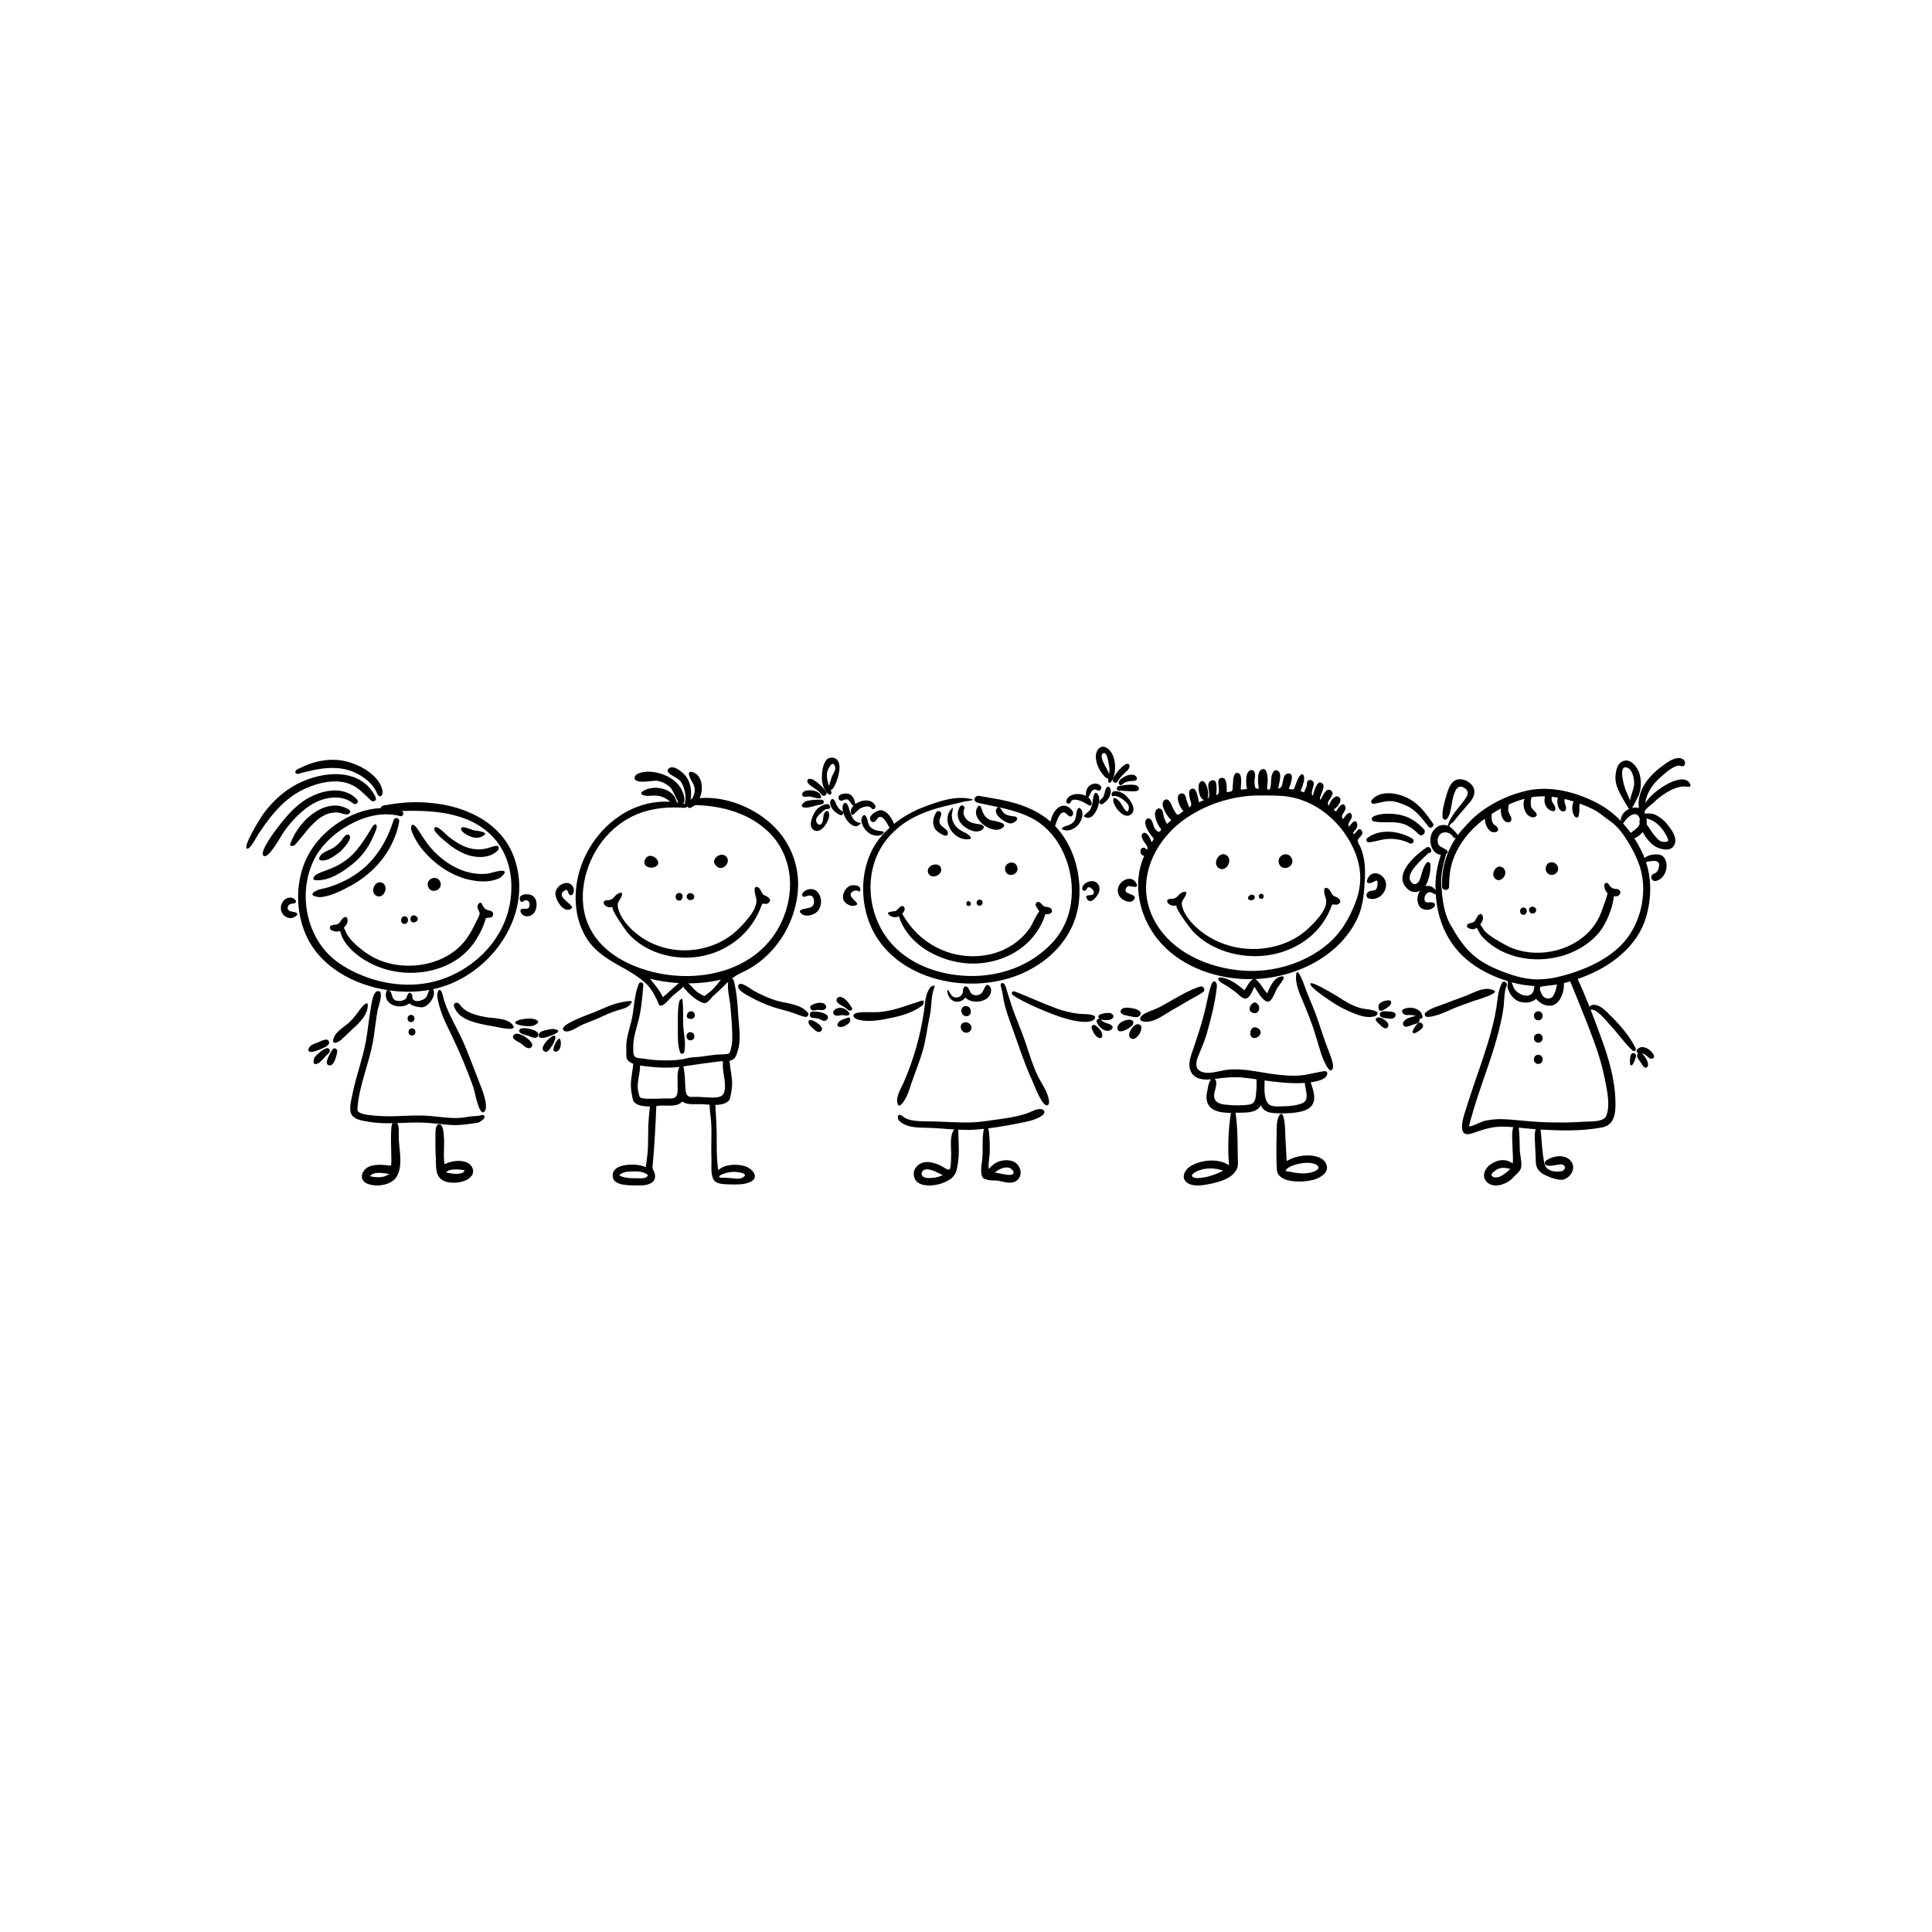 <svg xmlns="http://www.w3.org/2000/svg" xmlns:xlink="http://www.w3.org/1999/xlink" width="500" zoomAndPan="magnify" viewBox="0 0 375 375" height="500" preserveAspectRatio="xMidYMid meet" version="1.2"><defs><clipPath id="ade855ac9b"><path d="M 275 147 L 328.215 147 L 328.215 230.711 L 275 230.711 Z M 275 147 "/></clipPath><clipPath id="b2947a0901"><path d="M 229 190 L 258 190 L 258 230.711 L 229 230.711 Z M 229 190 "/></clipPath><clipPath id="eaec171af4"><path d="M 67 192 L 95 192 L 95 230.711 L 67 230.711 Z M 67 192 "/></clipPath><clipPath id="713ff94704"><path d="M 111 148 L 155 148 L 155 230.711 L 111 230.711 Z M 111 148 "/></clipPath><clipPath id="fb5d066548"><path d="M 177 218 L 187 218 L 187 230.711 L 177 230.711 Z M 177 218 "/></clipPath><clipPath id="b7b878df8c"><path d="M 212 144.461 L 217 144.461 L 217 152 L 212 152 Z M 212 144.461 "/></clipPath></defs><g id="7f2708d6e2"><rect x="0" width="375" y="0" height="375" style="fill:#ffffff;fill-opacity:1;stroke:none;"/><rect x="0" width="375" y="0" height="375" style="fill:#ffffff;fill-opacity:1;stroke:none;"/><path style=" stroke:none;fill-rule:nonzero;fill:#000000;fill-opacity:1;" d="M 290.578 170.781 C 291.348 171.07 292.109 170.203 292.176 169.523 C 292.238 168.879 291.848 168.293 291.191 168.215 C 290.566 168.137 290.117 168.695 289.926 169.211 C 289.691 169.848 289.938 170.539 290.578 170.781 Z M 290.578 170.781 "/><path style=" stroke:none;fill-rule:nonzero;fill:#000000;fill-opacity:1;" d="M 300.141 169.172 C 300.328 169.555 300.711 169.824 301.23 169.812 C 301.891 169.793 302.465 169.234 302.441 168.562 C 302.406 167.777 301.621 167.211 300.863 167.391 C 300.449 167.492 300.18 167.84 300.07 168.23 C 299.977 168.555 300 168.867 300.141 169.172 Z M 300.141 169.172 "/><path style=" stroke:none;fill-rule:nonzero;fill:#000000;fill-opacity:1;" d="M 295.684 177.578 C 295.977 177.578 296.176 177.391 296.277 177.133 C 296.258 177.184 296.277 177.141 296.34 176.992 C 296.363 176.93 296.371 176.867 296.359 176.801 C 296.324 176.504 296.188 176.25 295.879 176.168 C 295.52 176.066 295.191 176.289 295.074 176.625 C 295.016 176.797 295.066 176.957 295.094 177.125 C 295.129 177.391 295.438 177.578 295.684 177.578 Z M 295.684 177.578 "/><path style=" stroke:none;fill-rule:nonzero;fill:#000000;fill-opacity:1;" d="M 297.422 177.293 C 297.523 177.285 297.625 177.266 297.727 177.25 C 297.992 177.207 298.18 176.906 298.18 176.652 C 298.18 176.355 297.984 176.16 297.727 176.059 C 297.68 176.039 297.641 176.023 297.594 176.008 C 297.254 175.902 296.883 176.129 296.793 176.465 C 296.688 176.848 296.992 177.332 297.422 177.293 Z M 297.422 177.293 "/><path style=" stroke:none;fill-rule:nonzero;fill:#000000;fill-opacity:1;" d="M 277.258 165.578 C 277.531 165.602 277.836 165.43 277.805 165.109 C 277.781 164.859 277.715 164.738 277.539 164.559 C 277.352 164.375 277.145 164.348 276.914 164.48 C 274.895 165.805 270.637 169.445 272.82 172.152 C 273.738 173.289 275.008 173.477 276.156 172.562 C 277.246 171.695 277.758 169.043 277.652 167.785 C 277.625 167.441 277.16 167.133 276.895 167.469 C 276.434 168.043 276.195 168.68 275.992 169.391 C 275.867 169.816 275.766 170.242 275.617 170.656 C 275.254 171.684 274.211 172.059 273.695 170.824 C 273.047 169.281 276.02 166.812 277.258 165.578 Z M 277.258 165.578 "/><path style=" stroke:none;fill-rule:nonzero;fill:#000000;fill-opacity:1;" d="M 266.715 156.02 C 267.742 155.848 268.68 155.508 269.734 155.5 C 270.875 155.488 272.059 155.965 273.078 156.43 C 274.883 157.25 276.113 158.988 277.305 160.492 C 277.68 160.969 278.5 160.336 278.148 159.84 C 276.613 157.676 275.305 155.793 272.789 154.695 C 270.816 153.832 267.828 153.422 266.273 155.258 C 265.965 155.617 266.262 156.098 266.715 156.02 Z M 266.715 156.02 "/><path style=" stroke:none;fill-rule:nonzero;fill:#000000;fill-opacity:1;" d="M 276.359 160.934 C 275.191 159.719 273.93 158.762 272.293 158.301 C 270.672 157.848 268 157.703 266.492 158.531 C 266.129 158.73 266.203 159.324 266.609 159.418 C 267.984 159.742 269.484 159.516 270.902 159.633 C 272.797 159.793 274.059 160.602 275.371 161.922 C 276.008 162.562 276.984 161.586 276.359 160.934 Z M 276.359 160.934 "/><path style=" stroke:none;fill-rule:nonzero;fill:#000000;fill-opacity:1;" d="M 274.133 162.773 C 271.68 161.27 267.719 160.742 265.352 162.707 C 265.047 162.957 265.289 163.52 265.672 163.488 C 266.766 163.414 267.793 163.016 268.879 162.883 C 270.445 162.691 272.203 162.953 273.602 163.684 C 274.203 164 274.715 163.129 274.133 162.773 Z M 274.133 162.773 "/><g clip-rule="nonzero" clip-path="url(#ade855ac9b)"><path style=" stroke:none;fill-rule:nonzero;fill:#000000;fill-opacity:1;" d="M 328.105 152.297 C 326.984 149.434 320.938 153.277 319.355 155.863 C 319.578 153.887 320.848 152.102 322.355 150.816 C 323.102 150.18 325.184 148.195 326.262 148.68 C 326.559 148.812 326.93 148.719 327.023 148.367 C 327.254 147.496 326.395 147.051 325.645 147.141 C 324.434 147.285 323.297 148.199 322.355 148.91 C 319.836 150.809 317.707 153.578 318.098 156.848 C 317.652 156.711 317.207 156.703 316.758 156.82 C 316.891 156.789 318.047 154.461 318.133 154.223 C 318.586 152.934 318.598 151.434 318.211 150.133 C 317.906 149.109 316.809 147.512 315.551 147.617 C 313.996 147.75 313.637 149.395 313.559 150.73 C 313.434 152.875 315.039 155.023 316.031 156.789 C 316.078 156.883 316.152 156.953 316.25 156.992 C 315.301 157.41 314.535 158.293 314.594 159.34 C 313.234 157.91 311.684 156.742 309.934 155.828 C 305.922 153.754 300.98 152.461 296.492 153.441 C 292.426 154.328 288.016 156.531 285.148 159.59 C 284.367 160.426 283.582 161.23 282.938 162.125 C 282.934 162.105 282.93 162.086 282.922 162.07 C 282.781 161.688 281.582 160.52 281.297 160.395 C 281.508 159.812 281.859 159.852 282.215 159.387 C 282.648 158.828 283.086 158.289 283.543 157.754 C 284.117 157.098 284.684 156.438 285.254 155.777 C 286.211 154.672 286.637 153.312 285.488 152.16 C 284.496 151.168 282.777 150.812 281.84 151.961 C 281.207 152.742 280.891 153.848 280.625 154.797 C 280.297 155.965 279.871 157.414 280.012 158.629 C 280.07 159.113 280.621 159.281 280.914 158.875 C 281.645 157.84 281.664 156.375 281.949 155.16 C 282.125 154.426 282.582 152.254 283.859 152.758 C 284.957 153.188 285.145 153.895 284.586 154.773 C 283.402 156.637 281.625 158.062 281.023 160.281 C 280.98 160.266 280.938 160.25 280.895 160.234 C 279.781 159.871 278.781 160.414 278.152 161.316 C 277.055 162.898 277.781 165.773 279.672 165.918 C 279.027 167.844 278.641 169.84 278.625 171.742 C 278.621 172.074 278.629 172.41 278.641 172.75 C 278.367 172.523 278.195 172.203 277.828 172.082 C 277.441 171.957 277.062 171.91 276.664 171.996 C 276.27 172.078 276.039 172.461 275.781 172.73 C 275.434 173.09 275.242 173.613 275.164 174.102 C 275.023 174.941 275.27 176.043 276.121 176.418 C 276.895 176.754 277.953 176.617 278.457 175.914 C 278.602 175.711 278.516 175.328 278.277 175.227 C 277.551 174.914 276.52 175.602 276.484 174.453 C 276.465 173.816 277.004 173.016 277.688 173.188 C 277.953 173.254 278.184 173.41 278.426 173.539 C 278.508 173.582 278.59 173.594 278.68 173.578 C 278.781 175.07 279.016 176.594 279.414 177.965 C 281.215 184.172 285.512 187.875 291.383 190.02 C 291.809 190.176 292.23 190.312 292.648 190.441 C 292.68 190.539 292.691 190.633 292.684 190.734 C 292.68 191 292.602 191.293 292.598 191.531 C 292.594 191.887 292.863 192.34 293.008 192.652 C 293.352 193.402 294.207 194.23 295.012 194.445 C 296.277 194.789 297.398 194.555 298.156 193.875 C 298.203 193.934 298.25 193.988 298.305 194.039 C 299.047 194.781 299.824 195.25 300.895 195.203 C 302.121 195.152 302.895 194.062 303.277 192.875 C 303.488 192.227 303.582 191.566 303.555 190.887 C 303.551 190.863 303.547 190.84 303.543 190.816 C 303.828 190.746 304.113 190.672 304.402 190.594 C 304.527 190.562 304.648 190.52 304.77 190.484 C 305.109 191.305 305.449 192.129 305.785 192.953 L 306.152 193.848 C 307.316 196.699 308.457 199.566 309.508 202.457 C 309.551 202.582 309.598 202.707 309.645 202.832 C 309.812 203.305 309.973 203.777 310.129 204.254 C 310.16 204.359 310.195 204.461 310.23 204.566 C 310.379 205.027 310.516 205.492 310.648 205.957 C 310.914 206.887 311.148 207.824 311.352 208.766 C 311.406 209.027 311.469 209.289 311.523 209.555 C 311.523 209.566 311.527 209.582 311.531 209.594 C 311.812 211.016 312.25 213.051 312.148 214.801 C 312.105 215.484 311.988 216.125 311.742 216.664 C 311.609 216.957 311.34 217.164 310.996 217.312 C 309.938 217.77 308.172 217.664 307.406 217.723 C 306.574 217.785 305.742 217.828 304.906 217.852 C 304.414 217.867 303.922 217.875 303.43 217.879 C 301.91 217.891 300.395 217.852 298.879 217.781 C 298.234 217.75 297.586 217.703 296.941 217.648 C 296.59 217.621 296.234 217.59 295.883 217.555 L 295.32 217.5 C 294.621 217.438 293.918 217.371 293.219 217.316 C 292.879 217.293 292.543 217.27 292.207 217.254 C 291.883 217.238 291.559 217.227 291.238 217.219 C 291.145 217.219 291.051 217.223 290.961 217.223 C 290.633 217.227 290.305 217.242 289.977 217.273 C 289.383 217.336 288.793 217.422 288.211 217.543 C 287.555 217.676 286.07 218.543 285.148 218.656 C 285.199 218.008 285.52 217.18 285.645 216.707 C 285.664 216.645 285.68 216.582 285.699 216.516 C 285.766 216.27 285.836 216.023 285.906 215.777 C 286.148 214.938 286.414 214.105 286.68 213.273 C 287.27 211.426 287.914 209.594 288.547 207.758 L 288.602 207.594 C 288.805 207.008 289.004 206.422 289.203 205.836 C 289.531 204.859 289.84 203.875 290.133 202.891 C 290.188 202.703 290.246 202.523 290.301 202.34 C 290.496 201.656 290.684 200.973 290.859 200.289 C 291.027 199.637 291.184 198.98 291.332 198.32 C 291.344 198.266 291.355 198.211 291.367 198.156 C 291.438 197.816 291.508 197.477 291.574 197.137 C 291.582 197.09 291.59 197.039 291.602 196.992 C 291.711 196.398 291.805 195.801 291.871 195.207 C 292.012 193.926 291.934 192.539 292.441 191.344 C 292.504 191.195 292.508 191.047 292.445 190.898 C 292.293 190.527 291.77 190.348 291.523 190.805 C 291 191.797 290.809 192.875 290.664 193.969 C 290.652 194.055 290.641 194.141 290.629 194.227 C 290.566 194.688 290.512 195.152 290.441 195.613 C 290.102 197.777 289.543 199.906 288.922 202.004 C 288.652 202.91 288.367 203.809 288.074 204.707 C 287.758 205.668 287.434 206.629 287.102 207.586 C 286.363 209.723 285.617 211.852 284.941 214.004 C 284.879 214.203 284.812 214.406 284.75 214.605 C 284.699 214.77 284.625 214.984 284.547 215.238 C 284.113 216.543 283.395 218.797 284.004 219.727 C 284.234 220.086 284.664 220.246 285.383 220.078 C 285.508 220.051 285.633 220.016 285.754 219.977 C 287.855 219.262 289.531 218.625 291.812 218.676 C 292.445 218.688 293.078 218.73 293.711 218.777 C 293.363 220.02 293.551 221.348 293.574 222.625 C 293.594 223.66 293.742 225 293.609 225.82 C 291.633 224.387 289.637 225.746 289.137 226.141 C 287.898 227.113 287.516 228.875 289.051 229.773 C 290.516 230.625 292.742 229.664 293.676 228.586 C 294.137 228.055 294.852 227.57 295.145 226.914 C 295.566 225.977 295.016 224.293 294.996 223.254 C 294.969 221.805 294.953 220.316 294.785 218.875 C 295.879 218.98 296.973 219.102 298.066 219.188 C 297.84 219.977 297.871 220.789 297.934 221.688 C 298.023 223.016 298.035 224.367 298.113 225.68 C 298.188 226.891 298.855 227.582 299.969 228.113 C 300.801 228.508 302.551 229.215 303.516 228.922 C 305.012 228.469 306.035 226.531 304.793 225.223 C 303.594 223.965 301.414 224.34 300.125 225.242 C 299.879 225.418 299.809 225.648 299.906 225.934 C 299.969 226.094 300.082 226.188 300.25 226.219 C 301.172 226.422 301.922 226.07 302.848 226.008 C 304.059 225.93 304.004 227.238 302.938 227.352 C 302.078 227.441 300.855 227.496 300.066 226.523 C 299.984 226.422 299.906 226.246 299.836 226.02 C 299.289 224.246 299.148 219.254 298.984 219.246 C 302.918 219.465 307.109 219.578 310.992 218.824 C 313.617 218.312 313.617 215.57 313.543 213.406 C 313.406 209.254 312.168 205.188 310.742 201.312 C 310.086 199.535 309.418 197.723 308.719 195.926 C 308.789 195.969 308.863 195.984 308.941 195.973 C 310.004 195.867 312.012 198.418 312.641 199.09 C 314.102 200.652 315.305 202.441 316.871 203.914 C 317.195 204.219 317.668 203.836 317.473 203.445 C 316.316 201.133 314.609 199.129 312.781 197.309 C 311.855 196.383 310.301 194.578 308.832 195.148 C 308.672 195.215 308.578 195.332 308.555 195.504 C 307.824 193.645 307.055 191.805 306.219 190.02 C 308.941 189.09 311.578 187.773 313.82 186 C 316.574 183.82 318.688 181.074 319.613 177.648 C 320.543 174.227 320.574 170.656 319.488 167.34 C 319.805 167.242 320.125 167.176 320.453 167.141 C 321.18 167.047 322.16 167.035 322.027 168.027 C 321.941 168.676 321.734 169.371 321.051 169.57 C 320.941 169.602 320.844 169.652 320.758 169.73 C 320.672 169.805 320.605 169.895 320.562 170.004 C 320.52 170.109 320.504 170.219 320.512 170.332 C 320.52 170.449 320.555 170.555 320.609 170.652 C 320.695 170.797 320.816 170.898 320.969 170.961 C 321.125 171.023 321.281 171.035 321.441 170.992 C 323.297 170.578 324.145 167.746 322.898 166.336 C 322.297 165.656 321.066 165.797 320.297 165.984 C 319.887 166.082 319.523 166.27 319.207 166.547 C 319.062 166.176 318.91 165.809 318.738 165.445 C 318.289 164.504 317.781 163.59 317.223 162.707 C 317.852 162.488 318.406 162.012 318.848 161.488 C 319.422 162.613 320.301 163.652 321.227 164.258 C 322.113 164.84 324.199 165.363 324.898 164.164 C 325.734 162.723 324.531 161.168 323.656 160.051 C 323.035 159.254 322.273 158.629 321.371 158.18 C 320.715 157.848 319.996 157.855 319.285 157.934 C 319.273 157.91 319.266 157.883 319.254 157.859 C 318.918 157.16 320.691 156.113 321.102 155.672 C 321.676 155.059 322.375 154.574 323.062 154.105 C 324.352 153.23 326.082 152.387 327.664 152.738 C 327.902 152.789 328.211 152.566 328.105 152.297 Z M 293.039 226.984 C 292.539 227.5 292.062 227.852 291.387 228.254 C 290.945 228.516 289.953 228.762 289.562 228.238 C 289.242 227.812 290.242 227.184 290.48 227.039 C 291.438 226.465 292.141 226.711 293.043 226.852 L 293.148 226.867 C 293.113 226.91 293.074 226.945 293.039 226.984 Z M 315.566 153.422 C 315.297 152.836 314.07 148.691 315.629 148.945 C 316.809 149.137 317.16 150.992 317.191 151.883 C 317.23 153.113 316.531 154.188 316.41 155.379 C 316.137 154.723 315.863 154.066 315.566 153.422 Z M 302.211 191.086 C 302.117 191.648 302.008 192.16 301.789 192.672 C 301.699 192.895 301.59 193.105 301.465 193.312 C 301.09 193.93 300.277 193.918 299.723 193.562 C 299.25 193.258 298.504 191.617 299.16 191.488 C 299.344 191.453 299.699 191.406 300.105 191.355 L 300.465 191.312 C 300.758 191.277 301.059 191.242 301.332 191.211 C 301.707 191.16 302.031 191.117 302.211 191.086 Z M 297.789 191.59 C 297.777 191.695 297.766 191.801 297.754 191.902 C 297.754 191.918 297.75 191.938 297.75 191.953 C 297.418 194.02 294.977 193.32 294.016 192.059 C 293.906 191.91 293.82 191.754 293.754 191.586 C 293.629 191.281 293.555 190.961 293.43 190.672 C 293.816 190.777 294.199 190.871 294.586 190.953 C 295.117 191.07 295.645 191.156 296.172 191.227 C 296.73 191.305 297.285 191.363 297.844 191.387 C 297.816 191.453 297.801 191.52 297.793 191.59 Z M 318.145 167.777 C 318.77 169.52 319.016 171.414 318.926 173.312 C 318.91 173.621 318.887 173.934 318.852 174.246 C 318.496 177.621 317.078 180.926 314.805 183.301 C 314.617 183.496 314.418 183.688 314.223 183.875 C 313.66 184.402 313.062 184.887 312.434 185.332 C 310.145 186.969 307.465 188.121 304.84 188.957 C 303.887 189.262 302.926 189.52 301.945 189.723 C 300.766 189.977 299.57 190.102 298.363 190.102 C 295.711 190.086 293.141 189.207 290.715 188.207 C 285.953 186.238 284.008 183.852 281.527 179.48 C 280.207 177.152 279.941 174.367 279.75 171.742 C 279.605 169.734 280.172 167.723 280.684 165.754 C 280.695 165.754 280.707 165.75 280.719 165.742 C 281.031 165.621 281.098 165.273 280.863 165.059 C 280.32 164.676 279.953 164.5 279.805 164.438 C 279.305 164.227 279.082 163.832 279.039 163.281 C 279.02 162.867 279.121 162.488 279.348 162.148 C 279.754 161.531 280.527 161.43 281.18 161.691 C 281.516 161.828 281.875 162.109 282.051 162.434 C 282.164 162.641 282.383 162.691 282.578 162.645 C 281.117 164.836 280.246 167.242 279.969 169.859 C 279.891 170.594 279.867 171.328 279.891 172.066 C 279.918 172.957 281.273 172.961 281.273 172.066 C 281.273 169.465 281.613 167.379 282.82 165.062 C 284.008 162.801 285.613 160.895 287.633 159.34 C 287.82 159.195 288.012 159.051 288.207 158.91 C 288.211 159.082 288.227 159.254 288.254 159.422 C 288.426 160.445 289.164 161.898 290.43 161.469 C 290.738 161.363 290.852 161.055 290.715 160.77 C 290.629 160.594 290.555 160.41 290.371 160.316 C 289.785 160.012 289.582 159.535 289.523 158.891 C 289.5 158.59 289.508 158.289 289.543 157.988 C 290.109 157.621 290.699 157.27 291.305 156.938 C 291.23 158.359 291.836 159.824 292.988 159.578 C 293.219 159.527 293.324 159.312 293.352 159.098 C 293.434 158.453 292.793 157.941 292.738 157.27 C 292.734 156.895 292.773 156.523 292.852 156.156 C 293.84 155.699 294.859 155.328 295.91 155.043 C 295.766 155.449 295.707 155.867 295.73 156.297 C 295.77 156.895 295.984 157.547 296.379 158.008 C 296.773 158.469 297.473 158.875 298.051 158.512 C 298.211 158.414 298.344 158.184 298.266 157.988 C 298.031 157.43 297.418 157.195 297.191 156.609 C 297.074 156.305 297.086 154.773 297.348 154.73 C 297.82 154.652 298.297 154.602 298.773 154.578 C 299.141 154.562 299.508 154.562 299.875 154.57 C 299.805 154.855 299.773 155.141 299.781 155.43 C 299.793 156.363 300.508 157.367 301.461 157.453 C 301.793 157.484 301.945 157.133 301.906 156.863 C 301.828 156.316 301.371 155.941 301.211 155.422 C 301.125 155.164 301.133 154.91 301.234 154.66 C 301.621 154.699 302.012 154.75 302.395 154.816 C 302.375 154.887 302.355 154.957 302.336 155.027 C 302.156 155.793 302.391 157.328 303.34 157.492 C 303.539 157.527 303.781 157.477 303.879 157.273 C 304.117 156.762 303.879 156.355 303.723 155.855 C 303.648 155.629 303.641 155.398 303.691 155.164 C 303.695 155.137 303.707 155.113 303.715 155.086 C 304.301 155.227 304.879 155.391 305.457 155.574 C 304.988 156.457 305.113 157.754 305.68 158.508 C 305.836 158.715 306.211 158.797 306.348 158.508 C 306.547 158.09 306.5 157.633 306.555 157.184 C 306.605 156.773 306.43 156.344 306.699 156 C 307.555 156.312 308.395 156.672 309.211 157.07 C 309.73 157.336 310.223 157.648 310.684 158.004 C 310.91 158.176 311.137 158.352 311.367 158.527 C 311.512 158.637 311.656 158.746 311.805 158.855 C 311.969 158.98 312.137 159.098 312.309 159.215 C 314.18 160.469 315.445 162.402 316.535 164.324 C 317.133 165.391 317.715 166.562 318.148 167.777 Z M 318.27 159.906 C 318.02 160.664 317.184 161.133 316.516 161.672 C 316.043 161.008 315.535 160.375 314.988 159.773 C 315.109 159.766 315.191 159.707 315.242 159.602 C 315.828 158.496 317.777 157.016 318.285 158.992 C 318.301 159.059 318.309 159.121 318.316 159.184 C 318.223 159.262 318.184 159.359 318.199 159.48 C 318.215 159.625 318.242 159.766 318.273 159.906 Z M 321.871 160.09 C 322.656 160.828 323.418 161.906 323.766 162.941 C 323.973 163.562 322.902 163.402 322.684 163.383 C 322.07 163.332 321.496 162.574 321.125 162.148 C 320.543 161.48 320.125 160.691 319.605 159.977 C 319.664 159.598 319.652 159.219 319.578 158.84 C 320.398 159.086 321.133 159.395 321.875 160.09 Z M 321.871 160.09 "/></g><path style=" stroke:none;fill-rule:nonzero;fill:#000000;fill-opacity:1;" d="M 289.695 192.93 C 289.93 192.801 290.113 192.68 290.215 192.434 C 288.531 191.098 285.938 192.785 284.32 193.363 C 282.949 193.848 281.586 194.367 280.223 194.887 C 279.031 195.34 277.715 195.676 276.723 196.496 C 276.312 196.84 276.637 197.414 277.117 197.391 C 279.117 197.293 281.262 196.031 283.133 195.336 C 284.113 194.969 285.098 194.625 286.082 194.266 C 286.359 194.168 288.582 193.543 289.695 192.93 Z M 289.695 192.93 "/><path style=" stroke:none;fill-rule:nonzero;fill:#000000;fill-opacity:1;" d="M 272.48 195.855 C 271.723 196.191 272.359 197 272.949 197.016 C 273.324 197.023 273.695 197 274.07 197.031 C 274.328 197.047 274.574 197.105 274.812 197.199 C 274.781 197.203 274.754 197.207 274.723 197.211 C 274.328 197.297 273.941 197.402 273.559 197.531 C 273.359 197.602 273.168 197.691 272.984 197.797 C 272.719 197.945 272.598 198.102 272.426 198.344 C 272.125 198.754 272.484 199.387 273.004 199.289 C 273.664 199.164 274.277 198.836 274.949 198.676 C 275.43 198.562 275.602 198.109 275.52 197.73 C 275.832 197.809 276.199 197.625 276.098 197.23 C 275.895 196.441 275.449 196.031 274.684 195.758 C 273.992 195.512 273.137 195.562 272.48 195.855 Z M 272.48 195.855 "/><path style=" stroke:none;fill-rule:nonzero;fill:#000000;fill-opacity:1;" d="M 275.184 198.629 C 274.762 199.074 274.434 199.574 274.195 200.141 C 274.082 200.395 274.379 200.664 274.625 200.547 C 275.121 200.312 275.602 200.02 275.984 199.625 C 276.227 199.375 276.32 199.02 276.082 198.727 C 275.883 198.48 275.426 198.379 275.184 198.629 Z M 275.184 198.629 "/><path style=" stroke:none;fill-rule:nonzero;fill:#000000;fill-opacity:1;" d="M 320.961 204.73 C 321.348 205.43 320.531 205.68 320.105 205.348 C 319.836 205.137 319.582 204.902 319.305 204.707 C 319.121 204.574 318.918 204.473 318.703 204.406 C 318.723 204.426 318.742 204.445 318.758 204.469 C 319.004 204.762 319.23 205.07 319.445 205.391 C 319.555 205.562 319.652 205.742 319.73 205.93 C 319.852 206.199 319.871 206.387 319.887 206.676 C 319.914 207.164 319.375 207.441 319.051 207.066 C 318.633 206.582 318.348 205.977 317.941 205.461 C 317.816 205.309 317.754 205.129 317.758 204.93 C 317.758 204.73 317.828 204.555 317.961 204.406 C 317.703 204.281 317.523 203.926 317.773 203.684 C 318.273 203.199 318.777 203.145 319.441 203.379 C 320.043 203.586 320.629 204.125 320.961 204.73 Z M 320.961 204.73 "/><path style=" stroke:none;fill-rule:nonzero;fill:#000000;fill-opacity:1;" d="M 317.539 205.074 C 317.402 205.641 317.18 206.176 316.871 206.672 C 316.734 206.895 316.414 206.797 316.398 206.535 C 316.359 206.004 316.367 205.457 316.492 204.938 C 316.57 204.605 316.785 204.348 317.098 204.391 C 317.355 204.422 317.621 204.746 317.539 205.074 Z M 317.539 205.074 "/><path style=" stroke:none;fill-rule:nonzero;fill:#000000;fill-opacity:1;" d="M 313.418 172.523 C 312.898 172.488 312.434 171.996 312.188 171.57 C 311.973 171.195 311.414 171.371 311.398 171.785 C 311.379 172.398 311.566 172.91 311.988 173.309 C 312.172 173.484 310.965 176.59 310.824 176.984 C 308.234 184.211 298.41 187.023 291.918 183.258 C 290.641 182.52 289.305 181.828 288.25 180.777 C 287.875 180.402 287.652 179.844 287.305 179.434 C 287.75 178.902 288.09 178.082 287.633 177.508 C 287.539 177.41 287.426 177.379 287.293 177.418 C 286.746 177.637 286.621 178.215 286.324 178.668 C 286.012 179.137 285.523 179.109 285.051 179.285 C 284.711 179.41 284.594 179.887 284.945 180.086 C 285.559 180.434 286.082 180.477 286.633 180.082 C 287.188 181.027 287.188 181.359 288.145 182.281 C 293.98 187.926 304.559 187.336 310.023 181.418 C 311.672 179.637 313.012 176.359 313.258 173.949 C 313.645 174.023 314.031 173.988 314.27 173.73 C 314.492 173.484 314.594 173.219 314.43 172.906 C 314.227 172.523 313.781 172.551 313.418 172.523 Z M 313.418 172.523 "/><path style=" stroke:none;fill-rule:nonzero;fill:#000000;fill-opacity:1;" d="M 298.582 198.031 C 299.703 198.031 299.703 196.293 298.582 196.293 C 297.461 196.293 297.461 198.031 298.582 198.031 Z M 298.582 198.031 "/><path style=" stroke:none;fill-rule:nonzero;fill:#000000;fill-opacity:1;" d="M 298.582 202.375 C 299.703 202.375 299.703 200.629 298.582 200.629 C 297.461 200.629 297.457 202.375 298.582 202.375 Z M 298.582 202.375 "/><path style=" stroke:none;fill-rule:nonzero;fill:#000000;fill-opacity:1;" d="M 298.582 206.508 C 299.719 206.508 299.719 204.738 298.582 204.738 C 297.441 204.738 297.441 206.508 298.582 206.508 Z M 298.582 206.508 "/><path style=" stroke:none;fill-rule:nonzero;fill:#000000;fill-opacity:1;" d="M 236.734 168.594 C 238.078 169.215 239.277 166.953 238.152 166.062 C 236.711 164.914 235.047 167.801 236.734 168.594 Z M 236.734 168.594 "/><path style=" stroke:none;fill-rule:nonzero;fill:#000000;fill-opacity:1;" d="M 248.277 167.699 C 248.906 169.297 251.461 168.191 250.73 166.613 C 249.988 165.004 247.641 166.051 248.277 167.699 Z M 248.277 167.699 "/><path style=" stroke:none;fill-rule:nonzero;fill:#000000;fill-opacity:1;" d="M 259.094 174 C 258.363 173.785 258.34 172.68 257.668 172.398 C 256.547 171.926 257.188 173.977 257.305 174.293 C 258.02 176.219 255.422 178.75 254.191 179.977 C 250.637 183.516 245.129 184.809 240.273 183.938 C 237.906 183.508 235.602 182.586 233.648 181.176 C 231.926 179.934 229.797 177.855 229.406 175.648 C 229.266 174.875 229.848 174.441 230.133 173.789 C 230.66 172.582 229.289 173.145 228.832 173.684 C 228.477 174.109 228.145 174.387 227.574 174.445 C 227.289 174.477 226.535 174.41 226.551 174.891 C 226.582 175.676 227.848 175.977 228.422 175.73 C 227.801 176.016 231.199 180.422 231.637 180.879 C 234.691 184.043 239.25 185.586 243.586 185.59 C 247.496 185.594 251.438 184.281 254.41 181.711 C 255.914 180.414 257.094 178.867 257.949 177.07 C 258.141 176.66 258.316 176.242 258.469 175.816 C 258.672 175.25 259.129 175.789 259.664 175.535 C 260.77 175.004 259.758 174.191 259.094 174 Z M 259.094 174 "/><path style=" stroke:none;fill-rule:nonzero;fill:#000000;fill-opacity:1;" d="M 239.875 192.602 C 240.332 192.938 241.141 193.918 241.762 193.832 C 242.645 193.711 243.07 192.344 243.434 191.625 C 243.453 191.59 243.469 191.555 243.488 191.523 C 243.5 191.547 243.516 191.574 243.531 191.598 C 244.145 192.527 244.699 193.695 245.66 194.305 C 246.766 195 247.414 192.656 247.891 191.816 C 247.918 191.77 247.941 191.727 247.969 191.691 C 248.375 191.105 250.246 188.957 248.297 189.637 C 247.07 190.066 246.469 191.746 245.945 192.809 C 245.145 191.93 244.648 190.762 243.684 190.039 C 245.797 189.938 247.867 189.59 249.898 189.004 C 250.48 188.836 251.059 188.645 251.629 188.438 C 256.734 186.57 261.25 183.109 263.543 178.098 C 264.613 175.758 264.785 173.109 264.918 170.574 C 264.984 169.309 264.973 168.031 264.75 166.781 C 264.625 166.098 264.445 165.426 264.207 164.773 C 264.031 164.277 263.66 163.777 263.543 163.27 C 263.387 162.598 264.992 162.074 264.246 161.148 C 263.668 160.434 263.25 161.73 262.852 161.82 C 262.246 161.957 262.922 161.277 262.973 161.223 C 263.262 160.902 263.535 160.391 263.434 159.945 C 263.129 158.605 262.16 160.094 261.855 160.449 C 261.289 159.68 262.816 158.941 262.289 158.004 C 261.852 157.219 260.93 158.672 260.676 158.984 C 259.938 158.145 261.598 157.371 261.074 156.426 C 260.523 155.438 259.586 157.129 259.301 157.535 C 259.145 157.387 258.988 157.242 258.832 157.098 C 259.457 156.895 260.633 155.43 259.996 154.793 C 259.176 153.973 258.066 155.668 257.973 156.371 C 256.969 155.586 259.621 154.25 258.254 153.375 C 257.379 152.824 256.613 154.711 256.332 155.242 C 255.762 154.898 257.426 152.871 256.723 152.125 C 255.672 151.004 254.977 153.855 254.828 154.445 C 254.23 154.168 255.062 152.551 255.016 152.055 C 254.969 151.559 254.387 151.199 253.93 151.492 C 253.574 151.719 253.734 152.246 253.617 152.594 C 253.484 152.996 253.242 153.359 253.156 153.777 C 252.922 153.699 252.684 153.625 252.441 153.559 C 252.695 152.801 253.457 151.234 253 150.465 C 252.551 149.719 251.836 151.309 251.754 151.559 C 251.59 152.031 251.402 152.492 251.238 152.961 C 251.066 153.453 250.504 153.156 250.152 153.117 C 250.375 152.484 251.543 149.828 249.887 150.176 C 248.605 150.441 249.41 153.004 248.113 153.043 C 248.172 152.223 248.922 150.281 248.133 149.691 C 247.285 149.066 246.91 150.168 246.785 150.789 C 246.703 151.215 246.742 153.117 246.387 153.246 C 245.664 153.512 246.031 152.27 246.051 151.859 C 246.078 151.281 246.082 148.672 244.793 149.406 C 243.875 149.93 244.234 152.242 244.324 153.098 C 243.707 153.07 243.641 153.074 243.539 152.363 C 243.469 151.832 243.488 151.305 243.594 150.781 C 243.703 150.188 243.445 149.137 242.602 149.555 C 241.633 150.035 241.848 152.285 242.043 153.141 C 241.641 153.172 241.242 153.215 240.844 153.266 C 240.766 152.535 241.27 150.457 240.379 150.074 C 239.531 149.715 239.352 151.074 239.348 151.566 C 239.344 152.102 239.246 152.629 239.25 153.168 C 239.258 153.758 238.523 153.668 238.129 153.766 C 238.035 153.129 238.281 151.047 237.285 150.984 C 235.512 150.875 237.398 153.922 236.105 154.355 C 236.035 153.672 236.559 150.949 235.105 151.5 C 233.703 152.035 235.426 154.562 234.332 155.012 C 234.93 154.191 233.984 150.566 232.871 151.898 C 232.344 152.531 232.746 155.211 233.734 155.27 C 233.395 155.418 233.055 155.57 232.719 155.73 C 232.574 155.156 232.344 152.934 231.426 153.074 C 230.523 153.211 230.844 154.375 230.938 154.953 C 231.062 155.703 231.57 156.289 230.82 156.727 C 230.719 156.352 230.562 155.992 230.414 155.633 C 230.25 155.23 230.211 154.602 229.957 154.258 C 229.621 153.805 228.828 153.973 228.676 154.496 C 228.418 155.367 229.07 156.828 229.715 157.414 C 229.238 157.727 228.68 158.461 228.297 157.926 C 227.988 157.504 227.734 157.047 227.535 156.562 C 227.316 156.008 226.762 154.66 225.953 155.359 C 225.016 156.176 226.668 158.621 227.348 159.184 C 227.066 159.422 226.793 159.672 226.523 159.926 C 226.258 159.496 226.051 159.039 225.898 158.559 C 225.766 158.141 225.777 157.336 225.379 157.074 C 224.547 156.52 224.109 157.574 224.18 158.219 C 224.266 158.988 224.594 159.754 224.992 160.418 C 225.215 160.789 225.512 160.887 225.25 161.258 C 224.914 161.734 224.445 161.23 224.199 160.891 C 223.809 160.359 223.805 159.348 223.258 158.965 C 222.629 158.527 222.203 159.289 222.281 159.812 C 222.383 160.48 222.742 161.125 223.105 161.68 C 223.289 161.973 223.496 162.242 223.727 162.5 C 224.125 162.93 223.852 162.98 223.512 163.496 C 223.402 162.996 222.656 161.301 221.93 161.695 C 221.316 162.031 221.699 162.738 221.93 163.18 C 222.254 163.789 222.977 164.328 222.656 164.934 C 221.348 163.621 220.801 165.953 222.086 166.117 C 219.621 171.734 221.215 178.355 225.168 182.867 C 229.582 187.906 236.629 190.211 243.195 190.051 C 242.418 190.562 242.059 191.477 241.555 192.219 C 240.391 191.254 239.223 190.316 237.754 189.867 C 237.523 189.797 236.27 189.484 236.488 190.129 C 236.551 190.324 236.711 190.488 236.898 190.629 C 237.137 190.812 237.426 190.957 237.637 191.082 C 238.41 191.535 239.152 192.07 239.875 192.602 Z M 264.367 161.535 C 264.367 161.516 264.359 161.492 264.355 161.473 C 264.355 161.473 264.359 161.488 264.367 161.535 Z M 241.363 188.406 C 234.496 187.934 227.129 184.758 223.895 178.332 C 220.219 171.031 223.988 163.023 230.352 158.723 C 233.211 156.789 236.484 155.484 239.867 154.836 C 241.555 154.516 243.258 154.367 244.977 154.398 C 246.645 154.422 248.387 154.367 250.043 154.625 C 255.879 155.523 260.824 160.016 263.008 165.414 C 264.363 168.762 264.352 171.988 263.035 175.328 C 261.816 178.414 260.262 181.086 257.699 183.25 C 253.246 187.012 247.145 188.801 241.363 188.406 Z M 241.363 188.406 "/><path style=" stroke:none;fill-rule:nonzero;fill:#000000;fill-opacity:1;" d="M 220.082 174.645 C 220.816 173.695 219.109 173.602 218.641 173.184 C 218.242 172.828 218.574 172.125 219.035 171.992 C 219.359 171.898 221.156 172.66 220.578 171.492 C 219.727 169.762 217.516 170.746 217.059 172.215 C 216.934 172.609 216.926 173.004 217.039 173.402 C 217.152 173.805 217.367 174.137 217.684 174.406 C 218.262 174.898 219.504 175.391 220.082 174.645 Z M 220.082 174.645 "/><path style=" stroke:none;fill-rule:nonzero;fill:#000000;fill-opacity:1;" d="M 265.895 172.969 C 265.09 173.223 264.91 174.273 265.922 174.457 C 267.539 174.758 269 173.367 269.039 171.77 C 269.086 169.773 266.324 168.434 265.426 170.633 C 264.938 171.836 266.328 171.406 266.828 171.055 C 267.57 170.531 267.391 171.668 267.309 172.098 C 267.121 173.047 266.648 172.727 265.895 172.969 Z M 265.895 172.969 "/><g clip-rule="nonzero" clip-path="url(#b2947a0901)"><path style=" stroke:none;fill-rule:nonzero;fill:#000000;fill-opacity:1;" d="M 252.473 208.734 C 252.371 208.746 252.273 208.758 252.172 208.766 C 252.098 208.77 252.023 208.773 251.953 208.777 C 251.684 208.789 251.414 208.801 251.145 208.801 C 250.234 208.797 249.328 208.742 248.422 208.637 C 248.086 208.602 247.754 208.559 247.418 208.516 L 247.305 208.504 C 245.977 208.336 244.598 208.066 243.211 207.863 C 242.027 207.688 240.84 207.559 239.668 207.562 C 239.055 207.559 238.445 207.605 237.84 207.695 C 237.48 207.75 237.078 207.84 236.656 207.93 C 236.035 208.062 235.371 208.199 234.73 208.23 C 234.316 208.258 233.906 208.223 233.5 208.121 C 233.262 208.059 233.035 207.961 232.824 207.828 C 231.91 207.234 232.195 205.957 232.527 205.109 C 232.602 204.918 232.676 204.734 232.754 204.547 C 233.277 203.266 233.828 202.023 234.215 200.676 C 235.078 197.641 235.848 194.68 236.191 191.539 C 236.199 191.465 236.199 191.395 236.199 191.324 C 236.184 190.465 235.488 190.062 235.117 191.129 C 234.652 192.473 234.379 193.906 234.07 195.293 C 233.352 198.539 232.297 201.559 231.238 204.691 C 230.848 205.84 230.605 207.203 231.309 208.285 C 232.121 209.535 233.734 209.625 235.07 209.504 C 234.566 210.047 234.512 210.961 234.352 211.652 C 234.121 212.645 234.039 213.785 234.695 214.645 C 235.633 215.883 237.488 216 238.91 216 C 238.418 219.262 238.262 222.902 238.555 226.191 C 236.477 224.723 232.875 225.105 230.852 226.512 C 229.859 227.195 229.223 228.703 230.41 229.559 C 231.504 230.348 233.273 230.109 234.488 229.871 C 236.527 229.469 239.168 228.844 240.098 226.844 C 240.41 226.168 240.254 225.234 240.246 224.512 C 240.234 223.586 240.227 222.656 240.211 221.73 C 240.184 219.809 240.105 217.883 239.816 215.98 C 241.406 215.914 243.844 216.238 244.727 214.527 C 245.145 215.621 246.223 215.988 247.301 216.055 C 248.828 216.145 250.422 216.137 251.934 215.875 C 252.906 215.703 254.023 215.395 254.637 214.551 C 255.562 213.266 254.852 211.406 254.398 210.078 C 255.32 209.941 256.602 209.727 257.305 209.059 C 257.758 208.625 257.805 207.801 256.98 207.918 C 256.828 207.941 256.676 207.965 256.523 207.992 C 255.578 208.156 254.648 208.387 253.707 208.562 C 253.297 208.633 252.887 208.695 252.473 208.734 Z M 232.504 228.664 C 231.422 228.703 230.82 228.156 232.027 227.496 C 233.648 226.613 235.727 226.598 237.426 227.23 C 235.891 228 234.227 228.598 232.504 228.664 Z M 243.793 212.414 C 243.699 213.328 243.543 214.238 242.492 214.398 C 240.988 214.629 239.211 214.578 237.707 214.398 C 236.492 214.25 235.535 213.773 235.676 212.395 C 235.75 211.645 236.508 210.023 235.77 209.422 C 237.555 209.164 239.352 208.984 241.152 209.152 C 242.066 209.238 242.973 209.363 243.879 209.492 C 243.945 210.465 243.887 211.445 243.789 212.414 Z M 252.727 214.16 C 251.617 214.582 250.398 214.711 249.219 214.727 C 248.402 214.738 246.777 214.938 246.18 214.238 C 245.223 213.129 245.457 211.074 245.461 209.715 C 248.043 210.074 250.652 210.375 253.262 210.195 C 253.281 211.379 254.324 213.559 252.727 214.16 Z M 252.727 214.16 "/></g><path style=" stroke:none;fill-rule:nonzero;fill:#000000;fill-opacity:1;" d="M 257.246 202.277 C 256.562 200.375 255.992 198.438 255.273 196.547 C 254.602 194.773 253.789 193.055 253.172 191.258 C 253.109 191.086 252.871 190.422 252.594 189.812 C 252.18 188.906 251.684 188.129 251.574 189.246 C 251.477 190.23 251.699 191.234 252.023 192.199 C 252.23 192.801 252.477 193.391 252.715 193.945 C 252.781 194.105 252.848 194.266 252.918 194.426 C 253.137 194.945 253.355 195.465 253.566 195.988 C 254.027 197.117 254.469 198.254 254.859 199.414 C 255.23 200.527 255.566 201.656 255.902 202.781 C 256.094 203.418 256.285 204.051 256.484 204.68 C 256.539 204.84 256.941 205.945 257.406 206.785 C 257.859 207.605 258.375 208.176 258.68 207.391 C 258.934 206.727 258.43 205.5 258.219 204.867 C 257.926 203.992 257.559 203.145 257.246 202.277 Z M 257.246 202.277 "/><path style=" stroke:none;fill-rule:nonzero;fill:#000000;fill-opacity:1;" d="M 233.66 192.422 C 233.934 192.02 233.551 191.348 233.047 191.473 C 230.844 192.004 227.023 194.473 225.031 195.5 C 224.027 196.016 222.863 196.301 221.91 196.91 C 221.391 197.242 220.902 198.031 221.801 198.242 C 223.762 198.703 225.797 197.051 227.367 196.133 C 228.508 195.469 229.664 194.836 230.789 194.152 C 231.098 193.965 233.445 192.734 233.66 192.422 Z M 233.66 192.422 "/><path style=" stroke:none;fill-rule:nonzero;fill:#000000;fill-opacity:1;" d="M 217.672 195.945 C 216.992 196.773 218.41 197.098 218.926 197.168 C 219.613 197.266 221.09 197.863 221.391 196.828 C 221.586 196.16 220.348 195.785 219.887 195.719 C 219.273 195.633 218.137 195.379 217.672 195.945 Z M 217.672 195.945 "/><path style=" stroke:none;fill-rule:nonzero;fill:#000000;fill-opacity:1;" d="M 219.898 198.832 C 220.598 197.07 216.324 198.117 216.953 199.867 C 217.293 200.809 219.664 199.422 219.898 198.832 Z M 219.898 198.832 "/><path style=" stroke:none;fill-rule:nonzero;fill:#000000;fill-opacity:1;" d="M 220.805 198.797 C 219.871 198.809 218.379 201.18 219.68 201.621 C 220.875 202.023 222.52 198.773 220.805 198.797 Z M 220.805 198.797 "/><path style=" stroke:none;fill-rule:nonzero;fill:#000000;fill-opacity:1;" d="M 267.141 196.336 C 266.273 195.902 265.277 195.934 264.352 195.734 C 263.352 195.52 262.379 195.07 261.492 194.574 C 260.59 194.07 259.758 193.449 258.852 192.961 C 258.594 192.82 254.055 190.035 254.336 191.074 C 254.566 191.898 258.438 194.434 259.105 194.855 C 260.141 195.508 261.25 196.039 262.379 196.52 C 263.379 196.945 264.414 197.332 265.508 197.395 C 265.961 197.43 266.402 197.383 266.836 197.258 C 267.215 197.141 267.676 196.602 267.141 196.336 Z M 267.141 196.336 "/><path style=" stroke:none;fill-rule:nonzero;fill:#000000;fill-opacity:1;" d="M 268.559 197.828 C 268.234 197.605 267.617 197.324 267.238 197.57 C 266.598 197.992 267.645 198.664 267.895 198.938 C 268.262 199.336 269.105 200.059 269.453 199.188 C 269.676 198.621 268.945 198.098 268.559 197.828 Z M 268.559 197.828 "/><path style=" stroke:none;fill-rule:nonzero;fill:#000000;fill-opacity:1;" d="M 269.438 196.324 C 268.953 196.301 267.949 196.121 267.84 196.82 C 267.723 197.578 268.77 197.598 269.262 197.672 C 269.852 197.762 270.801 197.863 270.879 197.027 C 270.945 196.344 269.879 196.344 269.438 196.324 Z M 269.438 196.324 "/><path style=" stroke:none;fill-rule:nonzero;fill:#000000;fill-opacity:1;" d="M 267.73 194.84 C 267.402 195.289 267.477 196.461 268.266 196.156 C 268.723 195.98 269.785 195.332 269.969 194.855 C 270.445 193.621 268.121 194.309 267.73 194.84 Z M 267.73 194.84 "/><path style=" stroke:none;fill-rule:nonzero;fill:#000000;fill-opacity:1;" d="M 243.148 173.672 C 242.5 173.477 241.781 174.484 242.598 174.699 C 242.641 174.711 242.906 174.793 242.672 174.707 C 243.406 174.973 243.957 173.918 243.148 173.672 Z M 243.148 173.672 "/><path style=" stroke:none;fill-rule:nonzero;fill:#000000;fill-opacity:1;" d="M 244.809 173.484 C 244.172 173.484 244.172 174.473 244.809 174.473 C 245.445 174.473 245.445 173.484 244.809 173.484 Z M 244.809 173.484 "/><path style=" stroke:none;fill-rule:nonzero;fill:#000000;fill-opacity:1;" d="M 252.793 224.336 C 251.703 224.465 250.684 224.805 249.738 225.359 C 249.66 223.27 249.473 221.18 249.438 219.09 C 249.434 218.824 249.238 215.434 248.441 216.34 C 247.637 217.258 247.824 219.492 247.789 220.586 C 247.723 222.684 247.723 224.867 247.828 226.961 C 247.973 229.891 253.414 229.527 255.25 228.902 C 256.477 228.484 258.062 227.477 257.426 225.957 C 256.727 224.285 254.32 224.152 252.793 224.336 Z M 254.609 227.543 C 252.922 228.039 251.191 227.574 249.512 227.285 C 249.895 226.234 252.441 225.766 253.352 225.711 C 254.012 225.668 255.543 225.719 255.875 226.465 C 256.133 227.055 254.969 227.438 254.609 227.543 Z M 254.609 227.543 "/><path style=" stroke:none;fill-rule:nonzero;fill:#000000;fill-opacity:1;" d="M 242.867 196.434 C 244.141 197.289 244.988 195.57 243.961 194.746 C 243.293 194.031 241.93 195.801 242.867 196.434 Z M 242.867 196.434 "/><path style=" stroke:none;fill-rule:nonzero;fill:#000000;fill-opacity:1;" d="M 244.172 199.586 C 242.574 198.621 242.18 201.48 243.41 201.48 C 244.453 201.48 245.266 200.242 244.172 199.586 Z M 244.172 199.586 "/><path style=" stroke:none;fill-rule:nonzero;fill:#000000;fill-opacity:1;" d="M 73.191 173.934 C 74.598 174.461 75.578 171.875 74.105 171.324 C 72.648 170.781 71.707 173.367 73.191 173.934 Z M 73.191 173.934 "/><path style=" stroke:none;fill-rule:nonzero;fill:#000000;fill-opacity:1;" d="M 83.16 172.254 C 83.797 173.57 85.906 172.719 85.508 171.324 C 85 169.57 82.352 170.566 83.16 172.254 Z M 83.16 172.254 "/><path style=" stroke:none;fill-rule:nonzero;fill:#000000;fill-opacity:1;" d="M 78.512 179.34 C 79.281 179.34 79.477 178.082 78.707 177.871 C 77.719 177.598 77.512 179.34 78.512 179.34 Z M 78.512 179.34 "/><path style=" stroke:none;fill-rule:nonzero;fill:#000000;fill-opacity:1;" d="M 80.324 179.043 C 81.203 178.969 81.395 177.984 80.504 177.703 C 79.516 177.398 79.352 179.129 80.324 179.043 Z M 80.324 179.043 "/><path style=" stroke:none;fill-rule:nonzero;fill:#000000;fill-opacity:1;" d="M 94.684 176.66 C 94.137 176.547 93.75 175.988 93.551 175.5 C 93.25 174.766 92.68 175.555 92.668 175.977 C 92.656 176.426 93.168 177.051 93.102 177.379 C 93.027 177.762 92.812 178.133 92.641 178.48 C 91.797 180.203 90.914 181.996 89.574 183.391 C 86.281 186.824 81.066 188.02 76.484 187.188 C 74.059 186.75 71.898 185.738 70.008 184.16 C 68.969 183.305 67.754 182.254 67.184 181.008 C 67.043 180.695 66.922 180.367 66.734 180.07 C 66.98 179.855 67.176 179.602 67.324 179.312 C 67.555 178.844 67.559 177.629 66.738 178.094 C 66.227 178.391 66.086 179.043 65.586 179.344 C 65.16 179.598 64.234 179.363 64.051 179.934 C 63.832 180.629 65.137 180.902 65.582 180.785 C 66.133 180.641 66 180.738 66.184 181.254 C 66.293 181.594 66.43 181.918 66.59 182.234 C 67.781 184.441 70.16 186.156 72.379 187.203 C 76.773 189.277 82.129 189.379 86.574 187.406 C 89.027 186.316 91 184.648 92.426 182.371 C 93.199 181.145 93.848 179.816 94.238 178.414 C 94.402 177.828 95.586 178.516 95.719 177.516 C 95.801 176.879 95.141 176.754 94.684 176.66 Z M 94.684 176.66 "/><path style=" stroke:none;fill-rule:nonzero;fill:#000000;fill-opacity:1;" d="M 100.57 169.453 C 100.516 169.109 100.449 168.77 100.371 168.426 C 100.168 167.547 99.898 166.688 99.559 165.852 C 97.191 160.023 91.281 156.973 85.332 156.059 C 82.02 155.551 78.715 155.594 75.418 156.188 C 74.965 156.27 73.996 156.258 73.895 156.852 C 73.168 156.883 72.453 156.969 71.746 157.113 C 70.164 157.445 68.66 157.992 67.242 158.762 C 63.41 160.801 60.211 164.145 58.805 168.297 C 57.387 172.484 57.578 177.277 59.324 181.34 C 61.996 187.547 68.547 191.164 75.262 192.188 C 74.848 192.262 74.852 193.262 74.922 193.574 C 75.152 194.551 76.043 195.133 76.988 195.289 C 77.816 195.434 78.793 195.305 79.453 194.754 C 80.066 195.293 80.969 195.461 81.758 195.516 C 83.07 195.613 84.824 193.23 84.047 192.008 C 94.078 189.883 102.254 179.676 100.57 169.453 Z M 82.219 193.977 C 81.699 194.25 80.852 194.488 80.32 194.121 C 79.891 193.82 80.16 193.348 79.914 192.98 C 79.281 192.027 78.914 193.73 78.793 193.844 C 78.367 194.254 77.434 194.383 76.887 194.207 C 75.848 193.879 76.281 192.77 75.625 192.309 C 75.578 192.273 75.527 192.246 75.473 192.223 C 78.145 192.609 80.836 192.586 83.316 192.148 C 83.027 192.84 82.934 193.602 82.219 193.977 Z M 87.719 189.301 C 87.484 189.41 87.25 189.52 87.012 189.613 C 86.82 189.695 86.625 189.77 86.43 189.844 C 80.883 191.945 74.648 191.348 69.289 188.906 L 69.18 188.859 C 67.957 188.301 66.797 187.637 65.691 186.867 C 65.316 186.605 64.961 186.32 64.617 186.023 C 63.699 185.23 62.891 184.332 62.199 183.332 C 61.254 181.961 60.539 180.473 60.062 178.875 C 59.969 178.562 59.883 178.246 59.809 177.926 C 59.746 177.68 59.691 177.422 59.645 177.168 C 59.488 176.363 59.395 175.547 59.355 174.727 C 59.254 172.602 59.555 170.535 60.25 168.523 C 60.355 168.227 60.465 167.934 60.586 167.645 C 61.594 165.254 63.297 163.262 65.336 161.699 C 66.355 160.918 67.438 160.246 68.59 159.684 C 70.453 158.762 72.496 158.133 74.582 158.059 C 74.977 158.051 75.371 158.059 75.766 158.09 C 76.414 158.133 77.047 158.238 77.672 158.402 C 78.305 158.57 78.543 157.625 77.945 157.418 C 78.852 157.387 79.773 157.371 80.707 157.383 C 81.703 157.391 82.711 157.43 83.715 157.516 C 84.617 157.59 85.516 157.699 86.402 157.855 C 87.336 158.02 88.258 158.242 89.164 158.523 C 89.223 158.543 89.281 158.559 89.34 158.578 L 89.383 158.59 C 89.66 158.68 89.934 158.777 90.207 158.879 C 91.816 159.488 93.32 160.332 94.66 161.48 C 94.695 161.512 94.734 161.543 94.77 161.574 C 94.926 161.711 95.078 161.852 95.23 161.996 C 95.402 162.164 95.574 162.332 95.738 162.512 C 95.965 162.754 96.18 163.004 96.383 163.262 L 96.438 163.336 C 98.086 165.457 98.965 168.035 99.199 170.695 C 99.223 170.973 99.242 171.25 99.25 171.531 C 99.25 171.578 99.25 171.625 99.25 171.668 C 99.305 173.551 99.066 175.395 98.543 177.203 C 98.5 177.344 98.461 177.484 98.418 177.625 C 96.762 182.852 92.641 187.035 87.719 189.301 Z M 87.719 189.301 "/><path style=" stroke:none;fill-rule:nonzero;fill:#000000;fill-opacity:1;" d="M 76.41 159.176 C 75.176 163.059 73.07 166.695 69.777 169.176 C 67.961 170.543 65.883 171.559 63.719 172.227 C 62.812 172.508 61.711 172.57 60.934 173.152 C 59.891 173.938 61.867 174.172 62.285 174.129 C 64.203 173.945 66.258 172.902 67.934 172 C 69.898 170.941 71.734 169.551 73.238 167.898 C 74.664 166.344 75.773 164.586 76.57 162.629 C 76.938 161.723 77.219 160.789 77.414 159.828 C 77.48 159.5 77.582 159.117 77.254 158.887 C 77.184 158.836 77.102 158.801 77.016 158.789 C 76.926 158.773 76.84 158.781 76.758 158.809 C 76.672 158.84 76.598 158.887 76.539 158.949 C 76.477 159.016 76.434 159.09 76.41 159.176 Z M 76.41 159.176 "/><path style=" stroke:none;fill-rule:nonzero;fill:#000000;fill-opacity:1;" d="M 61.25 170.848 C 63.918 171.035 66.594 169.215 68.559 167.598 C 69.723 166.645 70.699 165.523 71.484 164.234 C 71.883 163.586 72.223 162.91 72.508 162.211 C 72.672 161.805 73.305 160.602 73.074 160.18 C 72.695 159.496 72 160.953 71.867 161.172 C 71.445 161.84 71.027 162.512 70.582 163.168 C 69.707 164.465 68.723 165.723 67.484 166.703 C 66.281 167.656 64.906 168.375 63.465 168.887 C 62.738 169.145 62 169.391 61.336 169.793 C 60.984 170.008 60.426 170.789 61.25 170.848 Z M 61.25 170.848 "/><path style=" stroke:none;fill-rule:nonzero;fill:#000000;fill-opacity:1;" d="M 62.41 167.012 C 63.691 167.156 64.973 166.078 65.938 165.383 C 66.371 165.07 68.984 162.277 67.504 161.992 C 67 161.898 66.449 162.938 66.168 163.262 C 65.629 163.883 65.02 164.422 64.277 164.789 C 63.719 165.066 63.117 165.289 62.602 165.656 C 62.223 165.926 61.441 166.902 62.41 167.012 Z M 62.41 167.012 "/><path style=" stroke:none;fill-rule:nonzero;fill:#000000;fill-opacity:1;" d="M 92.309 170.977 C 93.824 171.172 95.578 171.141 96.965 170.43 C 97.281 170.27 98.691 169.059 97.527 169.02 C 96.484 168.98 95.496 169.484 94.461 169.59 C 90.102 170.027 85.887 167.422 83.238 164.113 C 82.594 163.312 82.055 162.43 81.484 161.57 C 81.316 161.32 80.199 159.367 79.828 160.371 C 79.594 161.016 80.324 162.293 80.613 162.844 C 81.062 163.684 81.598 164.457 82.223 165.172 C 84.797 168.164 88.359 170.469 92.309 170.977 Z M 92.309 170.977 "/><path style=" stroke:none;fill-rule:nonzero;fill:#000000;fill-opacity:1;" d="M 90.258 165.766 C 92.012 166.484 94.516 166.68 96.121 165.5 C 96.406 165.289 96.859 164.953 96.816 164.543 C 96.742 163.848 95.57 164.352 95.211 164.465 C 93.586 164.98 92.246 165.031 90.617 164.465 C 89.289 164.004 88.094 163.203 86.996 162.332 C 86.621 162.035 84.613 159.82 84.293 160.773 C 84.059 161.461 86.285 163.176 86.777 163.594 C 87.82 164.504 88.98 165.227 90.258 165.766 Z M 90.258 165.766 "/><path style=" stroke:none;fill-rule:nonzero;fill:#000000;fill-opacity:1;" d="M 94.035 162.051 C 94.723 161.469 92.359 161.215 92.141 161.188 C 91.586 161.121 89.754 160.184 89.527 160.727 C 89.246 161.395 90.781 162.145 91.234 162.336 C 92.164 162.727 93.234 162.734 94.035 162.051 Z M 94.035 162.051 "/><path style=" stroke:none;fill-rule:nonzero;fill:#000000;fill-opacity:1;" d="M 56.355 163.754 C 56.098 164.449 57.039 164.215 57.289 163.941 C 57.68 163.508 58.055 163.062 58.422 162.609 C 59.234 161.625 60.02 160.613 60.938 159.727 C 61.789 158.902 62.777 158.184 63.934 157.871 C 64.484 157.723 65.043 157.668 65.609 157.711 C 66.109 157.746 67.184 158.258 67.609 158 C 68.965 157.176 66.16 156.445 65.703 156.391 C 64.328 156.23 62.953 156.613 61.754 157.277 C 59.293 158.645 57.32 161.121 56.355 163.754 Z M 56.355 163.754 "/><path style=" stroke:none;fill-rule:nonzero;fill:#000000;fill-opacity:1;" d="M 60.086 156.41 C 61.652 155.359 63.59 154.695 65.488 154.809 C 66.387 154.855 67.227 155.102 68.008 155.551 C 68.301 155.727 68.652 156.145 69.031 156.059 C 69.238 156.012 69.367 155.887 69.426 155.684 C 69.484 155.48 69.438 155.305 69.289 155.156 C 66.477 152.188 61.684 153.512 58.75 155.586 C 56.926 156.875 55.445 158.633 54.078 160.375 C 53.578 161.008 50.074 165.586 51.219 166.148 C 52.219 166.641 54.559 162.207 55.078 161.477 C 56.449 159.543 58.113 157.734 60.086 156.41 Z M 60.086 156.41 "/><path style=" stroke:none;fill-rule:nonzero;fill:#000000;fill-opacity:1;" d="M 59.309 153.031 C 62.043 151.828 65.609 151.004 68.422 152.414 C 69.531 152.973 70.426 153.848 71.316 154.691 C 71.652 155.012 72.188 155.789 72.73 155.461 C 73.27 155.137 72.73 154.359 72.504 153.996 C 69.195 148.594 61.453 149.895 56.867 152.625 C 54.566 153.992 52.621 155.898 51.051 158.055 C 50.578 158.699 46.965 164.516 47.977 164.734 C 48.578 164.867 49.855 162.332 50.172 161.855 C 50.977 160.664 51.797 159.488 52.699 158.375 C 54.504 156.145 56.664 154.195 59.309 153.031 Z M 59.309 153.031 "/><path style=" stroke:none;fill-rule:nonzero;fill:#000000;fill-opacity:1;" d="M 57.844 150.211 C 61.781 149.152 65.832 148.211 69.609 150.316 C 70.988 151.082 72.281 152.168 73 153.598 C 73.145 153.883 73.578 155.043 74.098 154.371 C 74.473 153.887 74.09 152.812 73.859 152.344 C 72.652 149.871 69.219 148.152 66.645 147.664 C 64.77 147.309 62.82 147.477 60.992 147.996 C 60.133 148.242 59.305 148.562 58.504 148.957 C 58.203 149.109 57.488 149.336 57.348 149.672 C 57.223 149.973 57.543 150.293 57.844 150.211 Z M 57.844 150.211 "/><g clip-rule="nonzero" clip-path="url(#eaec171af4)"><path style=" stroke:none;fill-rule:nonzero;fill:#000000;fill-opacity:1;" d="M 93.539 216.434 C 92.934 216.637 92.266 216.613 91.637 216.672 C 90.816 216.754 90.016 216.938 89.191 216.984 C 87.32 217.09 85.441 216.789 83.59 216.617 C 80.07 216.297 76.547 216.895 73.031 216.566 C 72.277 216.496 69.34 216.355 69.375 215.383 C 69.434 213.965 69.688 212.574 70.023 211.199 C 70.836 207.848 72.039 204.656 72.547 201.23 C 72.801 199.516 72.992 197.797 73.293 196.09 C 73.402 195.465 74.684 192.113 73.27 192.379 C 72.27 192.566 72 195.582 71.859 196.395 C 71.551 198.191 71.383 200.008 71.074 201.805 C 70.457 205.363 69.141 208.73 68.434 212.262 C 68.215 213.355 67.848 214.633 68.027 215.754 C 68.277 217.309 70.316 217.52 71.578 217.738 C 73.125 218.008 74.703 218.043 76.27 218.012 C 75.637 218.031 75.984 224.133 75.957 224.641 C 75.98 224.246 75.93 223.844 75.949 223.445 C 75.898 224.375 76.043 225.34 75.898 226.254 C 74.582 226.121 73.195 225.926 71.906 226.332 C 70.207 226.871 69.414 229.078 71.438 229.809 C 73.273 230.469 76.129 230.008 77.078 228.254 C 78.238 226.109 77.461 223.098 77.398 220.938 C 77.379 220.184 77.543 218.637 77.109 217.988 C 78.801 217.934 80.496 217.836 82.188 217.902 C 83.949 217.969 85.695 218.234 87.449 218.355 C 89.234 218.477 90.852 218.195 92.602 217.945 C 93.172 217.863 93.434 217.523 93.867 217.195 C 94.207 216.941 94.016 216.273 93.539 216.434 Z M 74.023 228.465 C 73.293 228.527 72.5 228.543 71.805 228.262 C 72.758 227.277 74.395 227.742 75.59 227.863 C 75.102 228.152 74.598 228.418 74.023 228.465 Z M 74.023 228.465 "/></g><path style=" stroke:none;fill-rule:nonzero;fill:#000000;fill-opacity:1;" d="M 92.953 209.891 C 92.062 207.555 91.164 205.203 90.199 202.895 C 89.34 200.84 88.223 198.914 87.285 196.895 C 86.836 195.953 86.457 194.984 86.141 193.988 C 86.066 193.75 85.66 191.395 85.039 192.391 C 84.598 193.102 85.18 194.914 85.395 195.664 C 85.75 196.918 86.285 198.117 86.859 199.281 C 88.754 203.137 90.457 207.035 91.895 211.09 C 92.145 211.797 92.953 216.57 93.949 215.82 C 94.648 215.293 94.199 213.539 94.023 212.867 C 93.75 211.848 93.328 210.879 92.953 209.891 Z M 92.953 209.891 "/><path style=" stroke:none;fill-rule:nonzero;fill:#000000;fill-opacity:1;" d="M 86.297 225.977 C 85.977 224.145 86.336 222.34 86.152 220.508 C 86.098 219.961 86.031 218.223 85.25 218.219 C 84.43 218.211 84.52 219.984 84.52 220.504 C 84.512 221.852 84.496 223.203 84.582 224.551 C 84.691 226.312 84.309 228.441 86.273 229.262 C 87.754 229.879 90.512 229.59 91.539 228.219 C 92.238 227.281 91.613 226.047 90.633 225.629 C 89.297 225.059 87.555 225.355 86.297 225.977 Z M 90.164 227.305 C 89.488 228.164 87.453 227.805 86.57 227.543 C 87.059 227.004 87.887 227 88.555 226.98 C 88.73 226.98 90.387 227.023 90.164 227.305 Z M 90.164 227.305 "/><path style=" stroke:none;fill-rule:nonzero;fill:#000000;fill-opacity:1;" d="M 71.387 195.156 C 71.418 193.926 69.984 195.781 69.883 195.918 C 69.266 196.785 68.625 197.641 67.855 198.383 C 66.816 199.379 64.887 200.305 64.672 201.887 C 64.527 202.938 65.898 202.129 66.188 201.863 C 66.957 201.168 67.684 200.418 68.453 199.719 C 69.75 198.535 71.34 197.051 71.387 195.156 Z M 71.387 195.156 "/><path style=" stroke:none;fill-rule:nonzero;fill:#000000;fill-opacity:1;" d="M 61.793 203.816 C 62.344 203.555 64.023 203.086 63.875 202.25 C 63.715 201.328 62.336 202.051 61.879 202.258 C 61.238 202.551 60.184 202.758 59.914 203.508 C 59.488 204.672 61.441 203.98 61.793 203.816 Z M 61.793 203.816 "/><path style=" stroke:none;fill-rule:nonzero;fill:#000000;fill-opacity:1;" d="M 63.324 203.48 C 62.496 203.809 61.848 204.398 61.227 205.023 C 60.875 205.387 60.492 206.789 61.504 206.496 C 62.207 206.293 62.988 205.176 63.52 204.684 C 63.781 204.441 64.109 204.215 63.992 203.809 C 63.957 203.664 63.871 203.559 63.734 203.488 C 63.602 203.422 63.465 203.418 63.324 203.48 Z M 63.324 203.48 "/><path style=" stroke:none;fill-rule:nonzero;fill:#000000;fill-opacity:1;" d="M 64.488 203.77 C 64.43 203.871 62.441 206.879 64.102 206.785 C 64.953 206.738 65.438 204.414 65.461 204.066 C 65.5 203.496 64.766 203.254 64.488 203.77 Z M 64.488 203.77 "/><path style=" stroke:none;fill-rule:nonzero;fill:#000000;fill-opacity:1;" d="M 99.609 199.062 C 98.574 197.496 95.77 197.711 94.141 197.398 C 93.086 197.195 92.027 196.957 91.059 196.48 C 90.582 196.254 90.145 195.961 89.754 195.602 C 89.41 195.285 89.086 194.527 88.527 194.637 C 87.426 194.852 88.742 196.527 89.102 196.875 C 89.93 197.676 91.043 198.113 92.129 198.434 C 93.492 198.844 94.898 199.055 96.297 199.312 C 96.598 199.371 100.414 200.285 99.609 199.062 Z M 99.609 199.062 "/><path style=" stroke:none;fill-rule:nonzero;fill:#000000;fill-opacity:1;" d="M 104.09 197.953 C 103.324 197.574 102.289 197.703 101.469 197.809 C 100.949 197.875 99.152 198.379 100.473 198.852 C 101.25 199.129 102.195 199.207 103.016 199.184 C 103.457 199.172 105.207 198.508 104.09 197.953 Z M 104.09 197.953 "/><path style=" stroke:none;fill-rule:nonzero;fill:#000000;fill-opacity:1;" d="M 103.184 199.809 C 102.719 199.656 100.926 199.246 100.781 200.016 C 100.648 200.711 102.266 200.906 102.715 201.113 C 103.129 201.309 104.133 201.738 104.414 201.102 C 104.766 200.301 103.719 199.984 103.184 199.809 Z M 103.184 199.809 "/><path style=" stroke:none;fill-rule:nonzero;fill:#000000;fill-opacity:1;" d="M 102.137 201.387 C 101.598 200.984 100.262 200.223 99.684 200.945 C 99.094 201.688 100.797 202.266 101.211 202.59 C 101.676 202.953 102.473 203.863 103.113 203.27 C 103.789 202.648 102.543 201.695 102.137 201.387 Z M 102.137 201.387 "/><path style=" stroke:none;fill-rule:nonzero;fill:#000000;fill-opacity:1;" d="M 57.469 177.152 C 57.066 176.93 56.113 176.996 55.91 176.531 C 55.637 175.91 56.141 175.422 56.723 175.402 C 58.152 175.355 57.215 174.074 56.121 174.234 C 54.688 174.445 54.039 176.328 54.914 177.453 C 55.324 177.957 55.852 178.207 56.5 178.203 C 56.852 178.199 58.254 177.59 57.469 177.152 Z M 57.469 177.152 "/><path style=" stroke:none;fill-rule:nonzero;fill:#000000;fill-opacity:1;" d="M 101.664 174.887 C 102.043 174.504 102.734 174.875 102.773 175.328 C 102.867 176.348 102.496 176.441 101.68 176.383 C 100.789 176.32 100.887 177.07 101.422 177.547 C 102.043 178.098 103.098 177.867 103.598 177.266 C 104.488 176.203 104.379 173.938 102.805 173.637 C 102.289 173.539 101.629 173.523 101.176 173.836 C 100.504 174.305 101.062 175.496 101.664 174.887 Z M 101.664 174.887 "/><path style=" stroke:none;fill-rule:nonzero;fill:#000000;fill-opacity:1;" d="M 79.777 198.391 C 80.676 198.391 80.676 196.996 79.777 196.996 C 78.879 196.996 78.879 198.391 79.777 198.391 Z M 79.777 198.391 "/><path style=" stroke:none;fill-rule:nonzero;fill:#000000;fill-opacity:1;" d="M 79.965 201 C 80.859 201 80.859 199.605 79.965 199.605 C 79.066 199.605 79.066 201 79.965 201 Z M 79.965 201 "/><path style=" stroke:none;fill-rule:nonzero;fill:#000000;fill-opacity:1;" d="M 133.887 174.703 C 134.285 174.715 134.691 174.602 134.746 174.133 C 134.836 173.371 133.629 173.031 133.332 173.77 C 133.176 174.152 133.434 174.688 133.887 174.703 Z M 133.887 174.703 "/><path style=" stroke:none;fill-rule:nonzero;fill:#000000;fill-opacity:1;" d="M 125.242 166.762 C 124.465 168.273 126.477 168.777 127.387 168.137 C 128.734 167.191 126.125 165.043 125.242 166.762 Z M 125.242 166.762 "/><path style=" stroke:none;fill-rule:nonzero;fill:#000000;fill-opacity:1;" d="M 138.973 168.027 C 140.211 169.414 142.121 167.23 140.863 166.168 C 140.312 165.699 139.535 165.906 139.047 166.344 C 138.512 166.824 138.441 167.504 138.973 168.027 Z M 138.973 168.027 "/><path style=" stroke:none;fill-rule:nonzero;fill:#000000;fill-opacity:1;" d="M 111.039 176.246 C 111.223 175.465 107.832 174.086 109.484 172.922 C 110.34 172.316 110.145 173.344 110.523 173.629 C 111.262 174.18 111.5 172.805 111.324 172.352 C 110.582 170.438 107.934 171.684 107.805 173.328 C 107.703 174.598 109.531 177.629 111.039 176.246 Z M 111.039 176.246 "/><path style=" stroke:none;fill-rule:nonzero;fill:#000000;fill-opacity:1;" d="M 158.07 177.352 C 159.648 176.547 159.789 174.016 158.449 172.918 C 157.852 172.426 156.969 172.473 156.332 172.867 C 156.082 173.02 155.648 173.344 155.688 173.688 C 155.758 174.383 156.523 173.914 156.883 173.844 C 157.797 173.668 158.035 174.391 157.996 175.164 C 157.949 176 157.238 176.227 156.531 176.324 C 156.188 176.371 154.773 176.574 155.422 177.238 C 156.125 177.961 157.266 177.766 158.07 177.352 Z M 158.07 177.352 "/><path style=" stroke:none;fill-rule:nonzero;fill:#000000;fill-opacity:1;" d="M 132.801 204.258 C 133.227 202.398 132.625 200.469 132.602 198.609 C 132.586 197.605 132.613 196.602 132.578 195.598 C 132.562 195.098 132.531 194.602 132.469 194.109 C 132.395 193.488 131.859 194.242 131.824 194.434 C 131.543 195.887 131.555 197.371 131.574 198.84 C 131.594 200.262 131.488 201.734 131.715 203.141 C 131.777 203.547 131.887 203.941 132.035 204.32 C 132.16 204.629 132.727 204.578 132.801 204.258 Z M 132.801 204.258 "/><path style=" stroke:none;fill-rule:nonzero;fill:#000000;fill-opacity:1;" d="M 156.816 196.562 C 155.258 194.734 152.441 194.809 150.332 194.102 C 148.934 193.637 147.59 193.008 146.297 192.305 C 145.789 192.031 143.562 190.199 143.285 191.328 C 143.059 192.238 145.191 193.266 145.816 193.609 C 147.199 194.363 148.637 194.988 150.129 195.488 C 151.508 195.949 152.934 196.207 154.293 196.73 C 154.945 196.98 155.602 197.242 156.289 197.383 C 156.707 197.469 157.109 196.914 156.816 196.562 Z M 156.816 196.562 "/><path style=" stroke:none;fill-rule:nonzero;fill:#000000;fill-opacity:1;" d="M 157.52 195.098 C 157.008 195.367 157.316 196.062 157.793 196.141 C 158.062 196.184 158.379 196.043 158.648 196.023 C 159.074 195.992 159.566 196.141 159.973 195.988 C 160.617 195.75 160.398 194.969 159.867 194.762 C 159.105 194.461 158.203 194.738 157.52 195.098 Z M 157.52 195.098 "/><path style=" stroke:none;fill-rule:nonzero;fill:#000000;fill-opacity:1;" d="M 157.652 197.543 C 158.051 197.578 158.457 197.609 158.848 197.707 C 159.238 197.809 159.605 198.168 160.012 198.152 C 160.598 198.125 160.996 197.391 160.461 196.996 C 159.652 196.398 158.668 196.328 157.699 196.363 C 157.043 196.391 156.984 197.48 157.652 197.543 Z M 157.652 197.543 "/><path style=" stroke:none;fill-rule:nonzero;fill:#000000;fill-opacity:1;" d="M 157.496 198.012 C 156.582 197.859 156.945 198.879 157.332 199.191 C 157.707 199.492 158.598 200.574 159.18 200.254 C 160.484 199.555 158.105 198.113 157.496 198.012 Z M 157.496 198.012 "/><path style=" stroke:none;fill-rule:nonzero;fill:#000000;fill-opacity:1;" d="M 122.633 194.516 C 122.934 193.938 119.773 194.727 119.508 194.809 C 118.129 195.23 116.867 195.82 115.543 196.395 C 114.793 196.723 108.762 198.742 109.297 199.844 C 109.801 200.875 111.93 199.477 112.504 199.168 C 113.668 198.543 114.945 198.184 116.141 197.633 C 117.371 197.066 118.602 196.469 119.91 196.098 C 120.98 195.793 122.066 195.594 122.633 194.516 Z M 122.633 194.516 "/><path style=" stroke:none;fill-rule:nonzero;fill:#000000;fill-opacity:1;" d="M 108.105 200.469 C 108.992 199.875 107.348 199.652 106.992 199.734 C 106.41 199.875 104.816 200.027 104.617 200.703 C 104.121 202.375 107.613 200.801 108.105 200.469 Z M 108.105 200.469 "/><path style=" stroke:none;fill-rule:nonzero;fill:#000000;fill-opacity:1;" d="M 107.328 201.074 C 106.652 201.32 104.383 203.582 105.746 204.113 C 106.473 204.395 106.953 203.199 107.285 202.746 C 107.441 202.531 108.367 200.688 107.328 201.074 Z M 107.328 201.074 "/><path style=" stroke:none;fill-rule:nonzero;fill:#000000;fill-opacity:1;" d="M 108.48 201.617 C 107.961 201.859 106.793 204.199 107.875 204.121 C 109.148 204.027 109.023 201.363 108.48 201.617 Z M 108.48 201.617 "/><path style=" stroke:none;fill-rule:nonzero;fill:#000000;fill-opacity:1;" d="M 133.82 197.75 C 133.934 197.785 133.902 197.766 133.727 197.699 C 134.242 197.945 134.875 197.641 134.875 197.039 C 134.871 196.746 134.746 196.527 134.496 196.379 C 133.598 195.852 132.707 197.551 133.82 197.75 Z M 133.82 197.75 "/><path style=" stroke:none;fill-rule:nonzero;fill:#000000;fill-opacity:1;" d="M 134.016 201.93 C 135.035 201.93 135.035 200.344 134.016 200.344 C 132.996 200.344 133 201.93 134.016 201.93 Z M 134.016 201.93 "/><path style=" stroke:none;fill-rule:nonzero;fill:#000000;fill-opacity:1;" d="M 131.816 174.809 C 132.121 174.809 132.332 174.613 132.434 174.344 C 132.582 173.949 132.477 173.469 132.016 173.34 C 131.641 173.234 131.297 173.465 131.176 173.816 C 131.113 173.996 131.172 174.16 131.195 174.336 C 131.238 174.617 131.559 174.809 131.816 174.809 Z M 131.816 174.809 "/><path style=" stroke:none;fill-rule:nonzero;fill:#000000;fill-opacity:1;" d="M 148.453 173.816 C 147.754 173.609 147.746 172.48 147.105 172.203 C 146.031 171.738 146.621 173.824 146.73 174.141 C 147.391 176.102 144.855 178.723 143.66 179.992 C 140.195 183.656 134.883 185.059 130.23 184.234 C 127.965 183.832 125.766 182.918 123.906 181.508 C 122.266 180.262 120.254 178.168 119.906 175.922 C 119.781 175.137 120.348 174.684 120.633 174.012 C 121.156 172.77 119.828 173.363 119.383 173.926 C 119.035 174.359 118.711 174.652 118.164 174.719 C 117.891 174.754 117.168 174.695 117.176 175.188 C 117.191 175.988 118.406 176.277 118.961 176.02 C 118.359 176.32 121.562 180.77 121.977 181.23 C 124.867 184.422 129.227 185.934 133.391 185.875 C 137.148 185.824 140.949 184.426 143.844 181.758 C 145.32 180.395 146.477 178.801 147.312 176.969 C 147.504 176.551 147.676 176.121 147.828 175.68 C 148.035 175.098 148.465 175.645 148.98 175.375 C 150.047 174.82 149.086 174.004 148.453 173.816 Z M 148.453 173.816 "/><g clip-rule="nonzero" clip-path="url(#713ff94704)"><path style=" stroke:none;fill-rule:nonzero;fill:#000000;fill-opacity:1;" d="M 150.562 160.77 C 146.949 156.957 141.074 154.473 135.789 154.914 C 136.547 153.406 136.43 150.547 134.512 149.898 C 132.977 149.379 134.078 151.332 134.379 151.832 C 134.66 152.305 134.855 152.801 134.848 153.359 C 134.84 153.824 134.574 155.062 134.039 155.156 C 134.32 153.746 134.066 151.977 133.223 150.793 C 132.723 150.082 130.648 148.156 129.711 149.273 C 129.195 149.883 130.418 150.496 130.82 150.719 C 131.426 151.051 132.012 151.395 132.348 152.027 C 132.93 153.117 133.328 154.898 132.848 156.082 C 132.773 156.027 132.688 155.992 132.594 155.98 C 133.227 155.375 132.562 153.727 132.219 153.113 C 131.688 152.168 130.848 151.422 129.918 150.883 C 128.805 150.242 127.34 149.836 126.059 149.781 C 125.324 149.754 123.445 149.922 123.207 150.801 C 122.789 152.34 126.707 151.477 127.359 151.535 C 128.406 151.629 129.414 152.172 130.164 152.891 C 130.473 153.191 131.703 155.805 131.684 155.801 C 131.152 155.715 131.266 155.199 130.992 154.742 C 130.688 154.25 130.285 153.859 129.777 153.574 C 128.754 152.973 127.473 152.789 126.309 152.992 C 125.742 153.082 125.223 153.281 124.742 153.598 C 123.789 154.246 125.379 154.516 125.762 154.484 C 127.609 154.336 128.66 154.383 130.105 155.625 C 121.539 155.082 114.191 161.883 112.25 169.934 C 111.242 174.109 111.617 178.742 114.031 182.379 C 117 186.84 122.387 187.762 125.734 191.254 C 126.582 192.141 127.41 193.77 127.887 194.938 C 128.27 195.875 129.688 194.195 130.094 193.758 C 130.859 192.926 131.836 192.367 132.613 191.527 C 133.363 192.637 135.234 194.328 136.559 194.691 C 137.324 194.902 138.051 193.625 138.551 193.203 C 139.562 192.352 140.406 191.418 141.332 190.578 C 141.145 192.262 141.668 193.875 141.801 195.559 C 141.961 197.531 142.152 199.539 142.133 201.52 C 142.125 202.477 141.977 203.5 141.594 204.387 C 141.449 204.723 139.352 204.645 138.945 204.707 C 138.148 204.832 137.344 204.883 136.555 205.031 C 135.543 205.219 134.5 205.133 133.5 205.383 C 131.418 205.902 129.273 205.879 127.148 205.758 C 126.098 205.695 125.07 205.465 124.031 205.383 C 122.801 205.285 122.949 204.453 122.91 203.496 C 122.832 201.344 123.703 199.195 124.148 197.109 C 124.559 195.168 124.707 193.102 124.867 191.125 C 124.902 190.688 124.207 190.488 124.027 190.898 C 123.035 193.137 123.141 195.891 122.531 198.262 C 122.207 199.523 121.828 200.781 121.629 202.07 C 121.48 203.012 121.598 203.973 121.574 204.918 C 121.551 205.746 122.172 206.211 122.926 206.488 C 122.805 207.676 122.559 208.816 122.469 210.008 C 122.375 211.195 122.582 212.246 122.832 213.395 C 123.082 214.523 124.758 214.777 126.145 214.766 C 126.004 216.039 125.887 217.305 125.84 218.605 C 125.816 219.281 125.781 221.918 125.77 222.594 C 125.746 223.922 125.496 225.223 125.363 226.539 C 124.109 226.023 122.828 225.965 121.41 226.145 C 120.07 226.316 118.605 227.023 118.969 228.605 C 119.371 230.379 123.176 230.059 124.383 230.082 C 125.777 230.109 127.523 229.535 127.086 227.797 C 126.906 227.082 126.586 227.117 126.68 226.199 C 127.004 223.043 127.266 217.855 127.395 214.688 C 127.492 214.676 127.582 214.66 127.66 214.648 C 129.148 214.41 131.41 215.055 132.418 213.797 C 133.523 214.672 135.531 214.152 136.895 214.371 C 137.168 214.414 137.273 214.379 137.719 214.398 C 137.777 215.891 138.059 217.363 138.086 218.855 C 138.113 220.199 138.023 223.492 138.09 224.832 C 138.16 226.141 137.812 228.324 138.742 229.258 C 139.367 229.879 140.922 229.879 141.715 229.891 C 143.035 229.914 144.277 229.98 145.516 229.461 C 147.695 228.547 145.883 226.695 144.5 226.328 C 142.957 225.914 140.648 225.93 139.426 227.137 C 139.246 226.266 139.227 225.348 139.16 224.457 C 139.086 223.492 139.133 220.566 139.105 219.602 C 139.051 217.887 138.953 216.184 138.848 214.477 C 140.129 214.43 141.496 214.121 141.719 213.109 C 141.969 211.965 142.18 210.906 142.086 209.727 C 141.988 208.531 141.746 207.387 141.625 206.195 C 141.613 206.094 141.586 206 141.535 205.91 C 141.785 205.871 142.016 205.793 142.234 205.672 C 142.84 205.316 142.992 204.602 143.191 203.984 C 143.91 201.746 143.414 199.23 143.281 196.945 C 143.16 194.75 142.977 192.434 142.418 190.309 C 142.363 190.125 142.246 190.004 142.062 189.949 C 142.637 189.488 143.258 189.105 143.926 188.797 C 145.238 188.207 146.457 187.469 147.59 186.578 C 151.492 183.469 154.074 178.871 154.758 173.93 C 155.422 169.078 153.941 164.336 150.562 160.77 Z M 124.109 228.707 C 122.848 228.688 121.555 228.777 120.379 228.242 C 119.84 227.992 121.246 227.527 121.301 227.512 C 121.676 227.422 122.07 227.406 122.457 227.387 C 123.605 227.332 124.527 227.305 125.527 227.887 C 125.59 227.922 125.719 228.152 125.781 228.164 C 125.406 228.688 124.938 228.715 124.109 228.707 Z M 130.465 213.195 C 129.711 213.273 128.926 213.168 128.16 213.23 C 127.426 213.293 126.715 213.23 125.988 213.27 C 125.504 213.289 125.062 213.223 124.586 213.156 C 124.027 213.078 124.039 212.402 123.93 212.02 C 123.438 210.266 124.273 208.547 124.238 206.816 C 124.547 206.867 124.836 206.902 125.066 206.93 C 127.305 207.219 129.621 207.348 131.875 207.086 C 131.871 207.109 131.867 207.129 131.863 207.148 C 131.336 208.16 131.555 209.719 131.531 210.773 C 131.508 211.734 131.719 213.055 130.465 213.191 Z M 142.266 227.461 C 142.832 227.418 145.781 227.684 144.074 228.602 C 143.398 228.965 141.969 228.629 141.23 228.625 C 140.797 228.621 140.375 228.613 139.941 228.586 C 139.422 228.555 139.551 228.242 139.883 228.07 C 140.129 227.945 140.391 227.84 140.656 227.758 C 141.18 227.594 141.715 227.492 142.266 227.461 Z M 140.719 210.984 C 140.676 212.277 140.309 212.895 139.012 213.008 C 138.289 213.07 137.5 212.992 136.781 212.969 C 135.996 212.938 135.238 212.863 134.453 212.91 C 133.09 212.988 133.094 212.07 133.027 210.984 C 132.941 209.57 132.945 208.309 132.637 206.988 C 134.941 206.625 137.242 206.32 139.551 206.023 C 139.824 205.996 140.094 205.98 140.367 205.988 C 140.34 206.059 140.32 206.133 140.312 206.211 C 140.176 207.789 140.777 209.367 140.719 210.98 Z M 128.656 193.559 C 128.09 192.266 127.039 191.078 126.164 189.98 C 128.012 190.43 129.879 190.707 131.777 190.816 C 130.703 191.695 129.727 192.684 128.656 193.559 Z M 137.195 192.98 C 136.805 193.25 136.883 193.469 136.355 193.168 C 136.031 192.996 135.715 192.809 135.41 192.605 C 134.742 192.133 134.238 191.41 133.621 190.863 C 135.746 190.871 137.852 190.633 139.926 190.156 C 139.129 191.207 138.289 192.227 137.199 192.98 Z M 152.137 177.926 C 148.156 188.07 136.547 191.09 126.723 188.66 C 121.449 187.355 116.109 184.402 114.027 179.105 C 111.844 173.566 113.805 166.707 117.637 162.379 C 119.578 160.188 122.031 158.5 124.824 157.605 C 126.328 157.137 127.867 156.855 129.441 156.766 C 130.227 156.719 131.012 156.711 131.801 156.742 C 132.309 156.762 133.121 156.949 133.445 156.527 C 133.871 157.328 134.586 156.254 135.117 156.27 C 135.82 156.289 136.527 156.336 137.23 156.406 C 138.754 156.559 140.254 156.844 141.723 157.273 C 144.516 158.094 147.156 159.488 149.238 161.543 C 153.641 165.891 154.34 172.309 152.137 177.926 Z M 152.137 177.926 "/></g><path style=" stroke:none;fill-rule:nonzero;fill:#000000;fill-opacity:1;" d="M 180.184 169.496 C 180.695 170.707 182.793 169.977 182.688 168.742 C 182.543 167.012 179.508 167.871 180.184 169.496 Z M 180.184 169.496 "/><path style=" stroke:none;fill-rule:nonzero;fill:#000000;fill-opacity:1;" d="M 195.211 169.199 C 195.82 170.465 197.852 169.645 197.465 168.305 C 196.977 166.617 194.434 167.574 195.211 169.199 Z M 195.211 169.199 "/><path style=" stroke:none;fill-rule:nonzero;fill:#000000;fill-opacity:1;" d="M 188.652 155.125 C 185.5 154.324 182.016 155.598 179.098 156.719 C 176.105 157.871 173.395 159.703 171.246 162.094 C 167.418 166.371 166.691 172.875 168.418 178.207 C 172.266 190.07 187.777 193.523 198.242 189.012 C 203.777 186.621 208.262 182.039 209.285 175.953 C 210.223 170.359 208.516 163.871 204.367 159.906 C 201.988 157.629 198.969 156.34 195.801 155.574 C 194.16 155.176 192.492 154.898 190.828 154.621 C 190.32 154.535 189.602 154.254 189.262 154.816 C 188.867 155.484 189.523 155.754 190.051 155.875 C 193.441 156.633 196.98 157.145 200.113 158.723 C 202.691 160.02 204.707 162.184 206.027 164.734 C 209.039 170.531 208.848 177.949 204.332 182.891 C 200.176 187.445 194.074 189.605 187.988 189.434 C 182.227 189.27 176.195 187.156 172.512 182.531 C 169.055 178.191 167.984 172.008 169.926 166.777 C 171.227 163.281 173.918 160.492 177.184 158.754 C 179.105 157.727 181.207 157.02 183.316 156.496 C 184.34 156.238 185.371 156.039 186.391 155.773 C 186.875 155.648 187.359 155.523 187.859 155.48 C 187.879 155.48 189.309 155.293 188.652 155.125 Z M 188.652 155.125 "/><path style=" stroke:none;fill-rule:nonzero;fill:#000000;fill-opacity:1;" d="M 166.992 172.746 C 167.078 171.711 165.453 171.66 164.832 172 C 163.949 172.48 163.281 173.895 163.805 174.84 C 164.117 175.395 165.023 175.914 165.672 175.828 C 167.93 175.52 163.883 174.16 165.5 173.035 C 165.734 172.867 166.129 172.844 166.402 172.852 C 166.566 173.039 166.957 173.152 166.992 172.746 Z M 166.992 172.746 "/><path style=" stroke:none;fill-rule:nonzero;fill:#000000;fill-opacity:1;" d="M 211.012 172.441 C 211.352 171.672 212.734 172.988 212.195 173.559 C 211.84 173.938 210.543 173.516 210.898 174.324 C 211.613 175.934 213.266 173.73 213.391 172.883 C 213.598 171.473 212.445 170.668 211.152 171.188 C 210.637 171.391 210.129 171.809 210.055 172.395 C 209.988 172.949 210.695 173.164 211.012 172.441 Z M 211.012 172.441 "/><path style=" stroke:none;fill-rule:nonzero;fill:#000000;fill-opacity:1;" d="M 204.137 176.562 C 203.887 175.855 202.867 176.234 202.414 175.746 C 202.195 175.508 201.875 175.051 201.508 175.059 C 201.133 175.066 200.902 175.535 201.074 175.852 C 201.289 176.258 201.48 176.594 201.742 176.859 C 201.066 177.727 200.395 179.312 200.172 179.676 C 198.406 182.555 195.371 184.531 192.105 185.254 C 186.297 186.527 180.312 184.309 176.648 179.652 C 176.16 179.031 175.719 178.379 175.32 177.699 C 175.258 177.586 175.195 177.473 175.133 177.359 C 175.488 176.984 175.762 176.465 175.48 176.055 C 175.012 175.375 174.227 176.582 173.879 176.812 C 173.75 176.898 171.797 176.883 172.516 177.539 C 173.078 178.055 173.812 178.18 174.484 177.852 C 175.98 182.711 180.844 185.738 185.645 186.707 C 191.738 187.945 198.52 185.602 201.75 180.07 C 201.969 179.695 202.672 178.406 202.891 177.426 C 203.473 177.512 204.418 177.363 204.137 176.562 Z M 204.137 176.562 "/><path style=" stroke:none;fill-rule:nonzero;fill:#000000;fill-opacity:1;" d="M 176.883 210.316 C 177.621 208.129 178.527 206.004 179.156 203.773 C 179.758 201.641 179.977 199.367 180.469 197.199 C 180.883 195.359 180.656 193.387 181.379 191.617 C 181.629 191.012 180.762 191.43 180.629 191.594 C 180.262 192.047 180 192.555 179.844 193.117 C 179.543 194.129 179.512 195.195 179.355 196.23 C 178.648 201.039 177.332 205.668 175.398 210.125 C 174.934 211.199 173.629 213.184 174.324 214.453 C 174.676 215.094 175.637 213.453 175.762 213.227 C 176.266 212.312 176.551 211.305 176.883 210.316 Z M 176.883 210.316 "/><path style=" stroke:none;fill-rule:nonzero;fill:#000000;fill-opacity:1;" d="M 201.434 208.84 C 200.391 206.672 199.727 204.355 198.953 202.086 C 198.148 199.719 197.094 197.453 196.32 195.078 C 195.984 194.043 195.652 193.012 195.348 191.973 C 195.254 191.656 195.066 190.879 194.656 190.82 C 194.023 190.723 194.25 191.406 194.336 191.691 C 194.656 192.82 194.727 194.004 195.031 195.141 C 195.316 196.211 195.66 197.262 196.047 198.305 C 197.488 202.188 198.715 206.223 200.461 209.977 C 200.695 210.484 202.391 215.109 203.375 214.504 C 204.039 214.094 203.199 212.141 202.973 211.664 C 202.516 210.695 201.898 209.805 201.434 208.84 Z M 201.434 208.84 "/><path style=" stroke:none;fill-rule:nonzero;fill:#000000;fill-opacity:1;" d="M 199.43 216.07 C 196.844 216.969 193.91 217.219 191.207 217.621 C 187.945 218.109 184.68 217.766 181.398 217.672 C 180.047 217.633 178.648 217.703 177.309 217.5 C 176.602 217.395 175.844 217.195 175.285 216.723 C 174.98 216.461 174.293 216.062 174.262 216.844 C 174.223 217.77 175.773 218.406 176.465 218.59 C 177.574 218.883 178.738 218.875 179.875 218.902 C 183.047 218.965 186.348 219.504 189.504 219.25 C 192.285 219.027 195.121 218.562 197.855 218.008 C 199.312 217.711 201.109 217.398 202.324 216.488 C 202.758 216.164 202.965 215.547 202.277 215.332 C 201.352 215.035 200.273 215.777 199.43 216.07 Z M 199.43 216.07 "/><g clip-rule="nonzero" clip-path="url(#fb5d066548)"><path style=" stroke:none;fill-rule:nonzero;fill:#000000;fill-opacity:1;" d="M 186.016 220.094 C 186.016 219.887 186.07 218.371 185.402 219.012 C 184.203 220.156 184.656 222.707 184.617 224.273 C 184.598 225.043 184.594 225.832 184.477 226.594 C 184.332 227.543 183.328 226.637 182.793 226.363 C 181.664 225.781 180.156 225.262 178.906 225.742 C 177.93 226.109 177.23 227.07 177.371 228.137 C 177.699 230.59 181.109 230.27 182.801 229.688 C 183.438 229.469 184.84 228.848 185.223 228.066 C 185.57 227.672 185.703 227.031 185.801 226.531 C 186.09 225.094 186.141 223.68 186.086 222.215 C 186.059 221.504 186.023 220.797 186.016 220.094 Z M 179.227 228.418 C 179.137 228.367 179.062 228.297 179.004 228.211 C 178.949 228.129 178.91 228.035 178.891 227.934 C 178.871 227.832 178.875 227.73 178.902 227.633 C 178.926 227.531 178.969 227.441 179.035 227.363 C 179.438 226.82 180.133 226.945 180.699 227.086 C 181.453 227.273 182.211 227.742 182.977 228.074 C 182.93 228.105 182.883 228.129 182.852 228.148 C 182.059 228.555 180.035 228.922 179.227 228.418 Z M 179.227 228.418 "/></g><path style=" stroke:none;fill-rule:nonzero;fill:#000000;fill-opacity:1;" d="M 196.516 225.379 C 195.664 225.105 194.668 225.156 193.836 225.465 C 192.938 225.801 192.441 226.34 191.906 226.914 C 191.801 225.699 192.129 224.414 192.117 223.223 C 192.109 222.164 192.117 221.094 191.98 220.035 C 191.938 219.707 191.965 219.012 191.582 218.852 C 191.34 218.754 191.027 218.863 190.969 219.133 C 190.531 221.156 190.887 223.227 190.629 225.262 C 190.523 226.098 190.016 228.621 191.277 228.879 C 191.309 228.887 191.336 228.887 191.363 228.891 C 192.035 229.234 193.273 229.078 193.836 229.184 C 194.914 229.383 196.207 229.891 197.227 229.23 C 198.777 228.234 198.109 225.891 196.516 225.379 Z M 196.445 227.965 C 195.93 228.137 195.297 228.008 194.781 227.914 C 194.516 227.863 193.844 227.699 193.129 227.594 C 193.227 227.484 193.336 227.387 193.453 227.301 C 194.141 226.82 195.277 226.348 196.094 226.758 C 196.461 226.941 197.121 227.738 196.445 227.965 Z M 196.445 227.965 "/><path style=" stroke:none;fill-rule:nonzero;fill:#000000;fill-opacity:1;" d="M 178.828 194.25 C 176.129 195.09 173.578 196.199 170.727 196.43 C 169.375 196.539 167.965 196.355 166.629 196.543 C 165.188 196.746 165.457 197.629 166.664 197.938 C 168.836 198.5 171.426 197.895 173.574 197.445 C 174.852 197.176 176.113 196.789 177.289 196.219 C 177.875 195.938 178.43 195.605 178.953 195.227 C 179.305 194.969 179.617 194.004 178.828 194.25 Z M 178.828 194.25 "/><path style=" stroke:none;fill-rule:nonzero;fill:#000000;fill-opacity:1;" d="M 165.359 195.625 C 164.848 194.895 164.484 194.203 163.703 193.715 C 163.223 193.41 162.422 193.34 162.367 194.121 C 162.324 194.758 163.523 195.227 163.965 195.516 C 164.23 195.688 164.652 196.129 164.973 196.168 C 165.266 196.199 165.555 195.906 165.359 195.625 Z M 165.359 195.625 "/><path style=" stroke:none;fill-rule:nonzero;fill:#000000;fill-opacity:1;" d="M 164.707 196.422 C 164.219 195.871 163.586 195.559 162.84 195.633 C 162.285 195.688 161.297 196.297 161.902 196.93 C 162.414 197.465 163.219 196.859 163.855 197.074 C 164.262 197.211 165.328 197.125 164.707 196.422 Z M 164.707 196.422 "/><path style=" stroke:none;fill-rule:nonzero;fill:#000000;fill-opacity:1;" d="M 164.477 197.559 C 163.934 197.754 163.336 197.902 162.891 198.289 C 162.465 198.66 162.328 199.27 163.047 199.34 C 163.68 199.402 164.262 199.012 164.727 198.629 C 165.109 198.312 165.266 197.277 164.477 197.559 Z M 164.477 197.559 "/><path style=" stroke:none;fill-rule:nonzero;fill:#000000;fill-opacity:1;" d="M 212.438 197.789 C 213.145 196.844 210.73 196.836 210.34 196.828 C 208.93 196.797 207.57 196.508 206.219 196.121 C 204.953 195.754 203.746 195.207 202.512 194.742 C 201.828 194.484 197.508 192.574 196.797 192.414 C 196.418 192.332 196.254 192.875 196.527 193.09 C 198.367 194.523 204.273 196.949 206.484 197.598 C 207.449 197.879 208.426 198.141 209.426 198.262 C 210.188 198.352 211.891 198.516 212.438 197.789 Z M 212.438 197.789 "/><path style=" stroke:none;fill-rule:nonzero;fill:#000000;fill-opacity:1;" d="M 214.945 198.645 C 214.633 198.574 214.344 198.449 214.078 198.27 C 214.07 198.266 213.43 197.77 213.766 198.012 C 213.742 197.961 213.711 197.914 213.672 197.875 C 214.266 198.062 215.352 198.078 215.797 197.766 C 216.566 197.223 215.812 196.574 215.156 196.602 C 214.777 196.617 212.992 196.727 213.207 197.445 C 213.254 197.609 213.359 197.719 213.52 197.773 C 213.207 197.66 212.773 197.879 212.859 198.277 C 213.082 199.301 214.805 200.777 215.805 199.727 C 216.367 199.137 215.344 198.734 214.945 198.645 Z M 214.945 198.645 "/><path style=" stroke:none;fill-rule:nonzero;fill:#000000;fill-opacity:1;" d="M 211.945 199.168 C 211.848 199.34 211.852 199.48 211.91 199.586 C 212.078 200.211 212.641 201.23 213.23 201.426 C 214.344 201.797 213.949 200.363 213.562 199.93 C 213.281 199.617 212.363 198.414 211.945 199.168 Z M 211.945 199.168 "/><path style=" stroke:none;fill-rule:nonzero;fill:#000000;fill-opacity:1;" d="M 184.844 156.832 C 182.445 159.105 185.004 163.309 188.082 162.883 C 189.121 162.738 187.668 161.797 187.488 161.711 C 186.711 161.344 185.941 160.957 185.418 160.246 C 184.961 159.633 184.734 158.945 184.738 158.18 C 184.738 158.016 185.117 156.574 184.844 156.832 Z M 184.844 156.832 "/><path style=" stroke:none;fill-rule:nonzero;fill:#000000;fill-opacity:1;" d="M 186.336 156.555 C 185.496 157.91 185.918 159.465 187.137 160.422 C 188.02 161.117 189.57 161.816 190.621 161.074 C 191.27 160.617 190.902 160.109 190.262 160.008 C 189.438 159.875 188.598 159.832 187.906 159.309 C 187.316 158.859 186.891 158.117 187.055 157.355 C 187.117 157.082 187.312 156.82 187.133 156.547 C 187.09 156.477 187.031 156.422 186.961 156.383 C 186.891 156.34 186.812 156.32 186.73 156.324 C 186.648 156.324 186.574 156.344 186.504 156.387 C 186.434 156.426 186.379 156.484 186.336 156.555 Z M 186.336 156.555 "/><path style=" stroke:none;fill-rule:nonzero;fill:#000000;fill-opacity:1;" d="M 189.789 156.609 C 188.137 158.82 192.66 162.219 194.59 160.68 C 195.957 159.594 192.598 159.371 192.066 159.105 C 191.422 158.781 190.988 158.258 190.73 157.586 C 190.625 157.312 190.336 155.875 189.789 156.609 Z M 189.789 156.609 "/><path style=" stroke:none;fill-rule:nonzero;fill:#000000;fill-opacity:1;" d="M 193.75 156.625 C 192.215 157.758 194.969 159.695 196.012 159.816 C 196.965 159.926 198.246 158.621 196.77 158.445 C 196.047 158.355 195.375 158.301 194.809 157.789 C 194.629 157.625 194.027 156.418 193.75 156.625 Z M 193.75 156.625 "/><path style=" stroke:none;fill-rule:nonzero;fill:#000000;fill-opacity:1;" d="M 181.734 157.664 C 181.09 158.695 180.824 159.992 181.598 161.031 C 181.867 161.391 183.953 162.984 183.98 161.738 C 184.004 160.688 182.16 160.539 182.352 159.23 C 182.414 158.801 182.758 158.262 182.68 157.832 C 182.59 157.379 181.969 157.281 181.734 157.664 Z M 181.734 157.664 "/><path style=" stroke:none;fill-rule:nonzero;fill:#000000;fill-opacity:1;" d="M 173.738 160.566 C 173.395 159.305 172.574 157.695 171.215 157.289 C 170.328 157.027 168.102 158.551 169.121 159.418 C 169.594 159.82 169.969 159.383 170.207 159 C 170.715 158.191 171.289 158.59 171.785 159.223 C 172.199 159.754 172.48 160.371 172.797 160.965 C 173.074 161.484 173.887 161.113 173.738 160.566 Z M 173.738 160.566 "/><path style=" stroke:none;fill-rule:nonzero;fill:#000000;fill-opacity:1;" d="M 171.242 161.355 C 170.164 161.238 168.996 161.07 168.574 159.898 C 168.395 159.41 168.367 158.855 168.059 158.418 C 167.57 157.727 167.152 158.883 167.188 159.262 C 167.277 160.371 168.164 161.559 169.18 161.984 C 169.699 162.211 170.238 162.266 170.789 162.156 C 171.062 162.098 172.066 161.445 171.242 161.355 Z M 171.242 161.355 "/><path style=" stroke:none;fill-rule:nonzero;fill:#000000;fill-opacity:1;" d="M 169.887 156.371 C 169.039 154.539 165.715 155.484 165.195 157.133 C 165.109 157.406 165.082 158.531 165.664 158.07 C 166.207 157.633 166.629 157.008 167.301 156.758 C 167.758 156.582 168.523 156.379 168.965 156.688 C 169.16 156.824 169.211 157.078 169.496 157.059 C 169.574 157.051 169.648 157.027 169.715 156.984 C 169.781 156.941 169.832 156.887 169.871 156.816 C 169.91 156.746 169.934 156.676 169.934 156.594 C 169.938 156.516 169.922 156.441 169.887 156.371 Z M 169.887 156.371 "/><path style=" stroke:none;fill-rule:nonzero;fill:#000000;fill-opacity:1;" d="M 166.938 159.703 C 165.277 159.598 165.047 157.465 164.562 156.297 C 164.324 155.727 163.824 155.664 163.617 156.281 C 163.473 156.715 163.531 157.199 163.648 157.633 C 163.891 158.547 164.441 159.484 165.219 160.039 C 165.512 160.25 165.867 160.406 166.234 160.383 C 166.469 160.367 167.422 159.734 166.938 159.703 Z M 166.938 159.703 "/><path style=" stroke:none;fill-rule:nonzero;fill:#000000;fill-opacity:1;" d="M 166.008 156 C 165.844 155.23 165.625 154.473 164.844 154.129 C 164.301 153.887 162.414 154.023 162.801 155.055 C 163.145 155.98 164.043 154.816 164.625 155.262 C 164.902 155.473 165.105 155.777 165.281 156.07 C 165.465 156.383 166.141 156.609 166.008 156 Z M 166.008 156 "/><path style=" stroke:none;fill-rule:nonzero;fill:#000000;fill-opacity:1;" d="M 163.469 157.449 C 162.777 157.047 162.402 156.391 162.121 155.664 C 161.656 154.473 160.918 155.359 161.188 156.254 C 161.402 156.977 161.93 157.547 162.57 157.918 C 162.801 158.051 163.258 158.387 163.52 158.141 C 163.707 157.957 163.715 157.594 163.469 157.449 Z M 163.469 157.449 "/><path style=" stroke:none;fill-rule:nonzero;fill:#000000;fill-opacity:1;" d="M 160.375 153.676 C 159.824 152.914 159.156 152.281 158.406 151.715 C 158.07 151.461 157.672 151.184 157.23 151.168 C 156.586 151.145 156.57 151.734 156.926 152.117 C 157.539 152.777 158.453 153.129 159.098 153.789 C 159.316 154.016 159.566 154.512 159.941 154.469 C 160.297 154.43 160.617 154.008 160.375 153.676 Z M 160.375 153.676 "/><path style=" stroke:none;fill-rule:nonzero;fill:#000000;fill-opacity:1;" d="M 159.379 154.711 C 159.289 153.418 157.066 153.152 156.16 153.574 C 155.895 153.699 155.66 153.93 155.707 154.254 C 155.793 154.84 156.547 154.645 156.918 154.594 C 157.391 154.531 159.422 155.363 159.379 154.711 Z M 159.379 154.711 "/><path style=" stroke:none;fill-rule:nonzero;fill:#000000;fill-opacity:1;" d="M 159.465 155.223 C 158.512 155.18 157.57 155.258 156.641 155.453 C 156.055 155.582 154.965 156.578 156.164 156.738 C 157.047 156.855 158.156 156.352 159.023 156.203 C 159.344 156.148 159.805 156.164 159.895 155.754 C 159.953 155.469 159.75 155.234 159.465 155.223 Z M 159.465 155.223 "/><path style=" stroke:none;fill-rule:nonzero;fill:#000000;fill-opacity:1;" d="M 161.363 153.676 C 160.855 152.598 160.43 151.316 160.504 150.109 C 160.543 149.465 161.699 147.156 162.102 148.898 C 162.25 149.539 161.609 150.293 161.418 150.91 C 161.195 151.605 160.891 152.285 160.902 153.027 C 160.914 153.73 161.59 153.215 161.758 152.941 C 162.262 152.117 162.598 151.16 162.797 150.219 C 162.965 149.422 163.094 148.41 162.637 147.68 C 162.117 146.848 160.848 146.82 160.301 147.625 C 159.676 148.535 159.516 149.898 159.527 150.977 C 159.535 151.777 159.699 152.59 160.105 153.289 C 160.289 153.602 160.512 153.883 160.77 154.133 C 161.09 154.438 161.539 154.047 161.363 153.676 Z M 161.363 153.676 "/><path style=" stroke:none;fill-rule:nonzero;fill:#000000;fill-opacity:1;" d="M 161.141 156.727 C 161.059 155.379 159.102 156.512 158.629 157 C 157.895 157.762 156.637 160.352 157.965 161.125 C 159.398 161.957 160.824 159.469 160.949 158.375 C 161.031 157.641 160.578 156.953 160.012 157.809 C 159.73 158.238 159.836 159.203 159.59 159.66 C 159.102 160.559 158.336 159.805 158.406 159.098 C 158.469 158.441 159.699 157.414 160.211 157.102 C 160.445 156.961 161.168 157.121 161.141 156.727 Z M 161.141 156.727 "/><path style=" stroke:none;fill-rule:nonzero;fill:#000000;fill-opacity:1;" d="M 204.801 160.305 C 205.098 159.438 205.867 156.695 207.094 158.055 C 207.426 158.426 208 158.777 208.258 158.086 C 208.484 157.473 207.672 156.77 207.195 156.547 C 205.883 155.93 204.777 157.133 204.289 158.238 C 204.027 158.855 203.859 159.5 203.793 160.168 C 203.723 160.773 204.625 160.805 204.801 160.305 Z M 204.801 160.305 "/><path style=" stroke:none;fill-rule:nonzero;fill:#000000;fill-opacity:1;" d="M 206.367 161.062 C 207.531 161.484 208.781 160.801 209.461 159.859 C 209.98 159.137 210.477 157.695 209.727 156.961 C 209.23 156.473 208.992 157.391 208.949 157.699 C 208.848 158.395 208.824 159.074 208.305 159.613 C 207.953 159.98 207.469 160.16 206.988 160.297 C 206.82 160.348 205.57 160.77 206.367 161.062 Z M 206.367 161.062 "/><path style=" stroke:none;fill-rule:nonzero;fill:#000000;fill-opacity:1;" d="M 207.816 155.691 C 208.297 154.496 210.641 155.852 211.16 156.199 C 211.812 156.637 212.031 156.148 211.809 155.539 C 211.648 155.102 211.297 154.773 210.902 154.551 C 210.047 154.07 208.887 153.973 207.98 154.355 C 207.559 154.535 207.191 154.836 207.008 155.262 C 206.727 155.91 207.559 156.324 207.816 155.691 Z M 207.816 155.691 "/><path style=" stroke:none;fill-rule:nonzero;fill:#000000;fill-opacity:1;" d="M 210.367 158.445 C 212.125 159.73 213.383 156.504 213.367 155.227 C 213.363 154.848 213.293 154.445 213.066 154.133 C 212.426 153.25 212.168 154.863 212.129 155.238 C 212.055 155.93 211.934 156.59 211.578 157.199 C 211.41 157.484 210.238 158.352 210.367 158.445 Z M 210.367 158.445 "/><path style=" stroke:none;fill-rule:nonzero;fill:#000000;fill-opacity:1;" d="M 211.418 154.535 C 211.605 154.051 211.977 153.078 212.668 153.266 C 213 153.355 213.238 153.629 213.562 153.328 C 213.969 152.953 213.699 152.504 213.305 152.277 C 212.418 151.766 211.219 152.363 210.914 153.293 C 210.793 153.668 210.777 154.062 210.754 154.449 C 210.73 154.848 211.293 154.863 211.418 154.535 Z M 211.418 154.535 "/><path style=" stroke:none;fill-rule:nonzero;fill:#000000;fill-opacity:1;" d="M 213.984 156.07 C 214.645 155.664 215.211 155.094 215.477 154.352 C 215.613 153.957 215.777 152.656 215.004 152.723 C 214.516 152.766 214.379 154.305 214.16 154.66 C 213.98 154.953 213.422 155.305 213.359 155.629 C 213.301 155.953 213.695 156.246 213.984 156.07 Z M 213.984 156.07 "/><path style=" stroke:none;fill-rule:nonzero;fill:#000000;fill-opacity:1;" d="M 216.93 151.68 C 217.414 150.844 218.082 150.211 218.793 149.578 C 219.562 148.891 219.34 147.77 218.238 148.492 C 217.512 148.973 216.867 149.777 216.406 150.504 C 216.219 150.793 215.836 151.246 216.016 151.621 C 216.195 151.992 216.715 152.047 216.93 151.68 Z M 216.93 151.68 "/><path style=" stroke:none;fill-rule:nonzero;fill:#000000;fill-opacity:1;" d="M 217.801 152.281 C 218.426 151.668 219.23 151.605 220.051 151.57 C 221.102 151.523 220.695 150.438 219.852 150.375 C 219.066 150.316 218.379 150.625 217.754 151.07 C 217.445 151.289 217.121 151.594 217.148 152.012 C 217.172 152.332 217.559 152.523 217.801 152.281 Z M 217.801 152.281 "/><path style=" stroke:none;fill-rule:nonzero;fill:#000000;fill-opacity:1;" d="M 217.219 153.484 C 218.266 153.449 219.355 153.672 220.395 153.574 C 221.477 153.469 221.148 152.48 220.262 152.355 C 219.367 152.23 218.352 152.359 217.469 152.52 C 217.168 152.57 216.785 152.602 216.77 152.992 C 216.766 153.246 216.945 153.492 217.219 153.484 Z M 217.219 153.484 "/><g clip-rule="nonzero" clip-path="url(#b7b878df8c)"><path style=" stroke:none;fill-rule:nonzero;fill:#000000;fill-opacity:1;" d="M 215.684 151.719 C 216.906 150.129 216.719 146.098 214.664 145.078 C 213.578 144.539 212.805 145.574 212.723 146.551 C 212.613 147.871 213.203 149.27 214.023 150.273 C 214.227 150.523 214.77 151.305 215.176 151.059 C 215.629 150.781 215.125 149.84 214.969 149.512 C 214.707 148.977 213.285 146.809 214.055 146.246 C 214.918 145.613 215.195 148.363 215.23 148.492 C 215.461 149.324 215.324 150.203 215.109 151.02 C 215.023 151.352 215.141 152.426 215.684 151.719 Z M 215.684 151.719 "/></g><path style=" stroke:none;fill-rule:nonzero;fill:#000000;fill-opacity:1;" d="M 216.141 154.516 C 216.891 154.188 219.102 155.832 219.105 156.582 C 219.121 158.871 217.777 156.258 217.461 155.781 C 217.141 155.301 215.883 154.199 216.109 155.562 C 216.309 156.742 218.258 159.242 219.625 158.008 C 220.859 156.891 218.828 154.367 217.777 153.883 C 217.316 153.668 216.734 153.504 216.227 153.598 C 215.555 153.723 215.695 154.723 216.105 154.535 Z M 216.141 154.516 "/><path style=" stroke:none;fill-rule:nonzero;fill:#000000;fill-opacity:1;" d="M 183.875 192.277 C 183.922 193.73 185.137 194.91 186.594 194.254 C 187.199 193.98 187.594 193.434 187.77 192.805 C 187.852 192.516 187.895 192.219 187.902 191.918 C 187.305 191.84 186.898 191.594 186.883 192.348 C 186.828 195.195 192.402 195.094 192.375 192.16 C 192.371 191.629 191.746 190.684 191.258 191.461 C 190.961 191.934 190.816 192.582 190.34 192.918 C 189.832 193.281 188.98 193.285 188.527 192.832 C 188.199 192.504 188.016 191.535 187.52 191.473 C 186.832 191.383 187.02 192.281 186.879 192.68 C 186.719 193.129 186.355 193.492 185.879 193.59 C 185.387 193.684 184.973 193.535 184.645 193.152 C 184.586 193.082 183.855 191.688 183.875 192.277 Z M 183.875 192.277 "/><path style=" stroke:none;fill-rule:nonzero;fill:#000000;fill-opacity:1;" d="M 186.801 196.859 C 187.094 197.262 187.828 197.445 188.254 196.93 C 188.672 196.422 188.363 195.477 187.777 195.324 C 186.68 195.035 186.312 196.191 186.801 196.859 Z M 186.801 196.859 "/><path style=" stroke:none;fill-rule:nonzero;fill:#000000;fill-opacity:1;" d="M 186.957 200.141 C 186.941 200.145 186.926 200.148 186.91 200.152 C 186.949 200.148 186.961 200.145 186.957 200.141 Z M 186.957 200.141 "/><path style=" stroke:none;fill-rule:nonzero;fill:#000000;fill-opacity:1;" d="M 186.629 199.898 C 186.953 200.496 187.891 200.715 188.371 200.043 C 189.012 199.152 187.945 198.148 187.035 198.484 C 186.352 198.734 186.414 199.504 186.629 199.898 Z M 186.629 199.898 "/><path style=" stroke:none;fill-rule:nonzero;fill:#000000;fill-opacity:1;" d="M 188.227 175.012 C 187.547 174.535 187.285 175.859 188 175.859 C 188.496 175.859 188.562 175.246 188.227 175.012 Z M 188.227 175.012 "/><path style=" stroke:none;fill-rule:nonzero;fill:#000000;fill-opacity:1;" d="M 190.145 174.617 C 189.992 174.613 189.863 174.66 189.75 174.758 C 189.641 174.855 189.578 174.98 189.562 175.129 C 189.543 175.34 189.645 175.602 189.812 175.727 C 190.012 175.875 190.273 175.84 190.492 175.664 C 190.91 175.344 190.754 174.617 190.145 174.617 Z M 190.145 174.617 "/></g></svg>